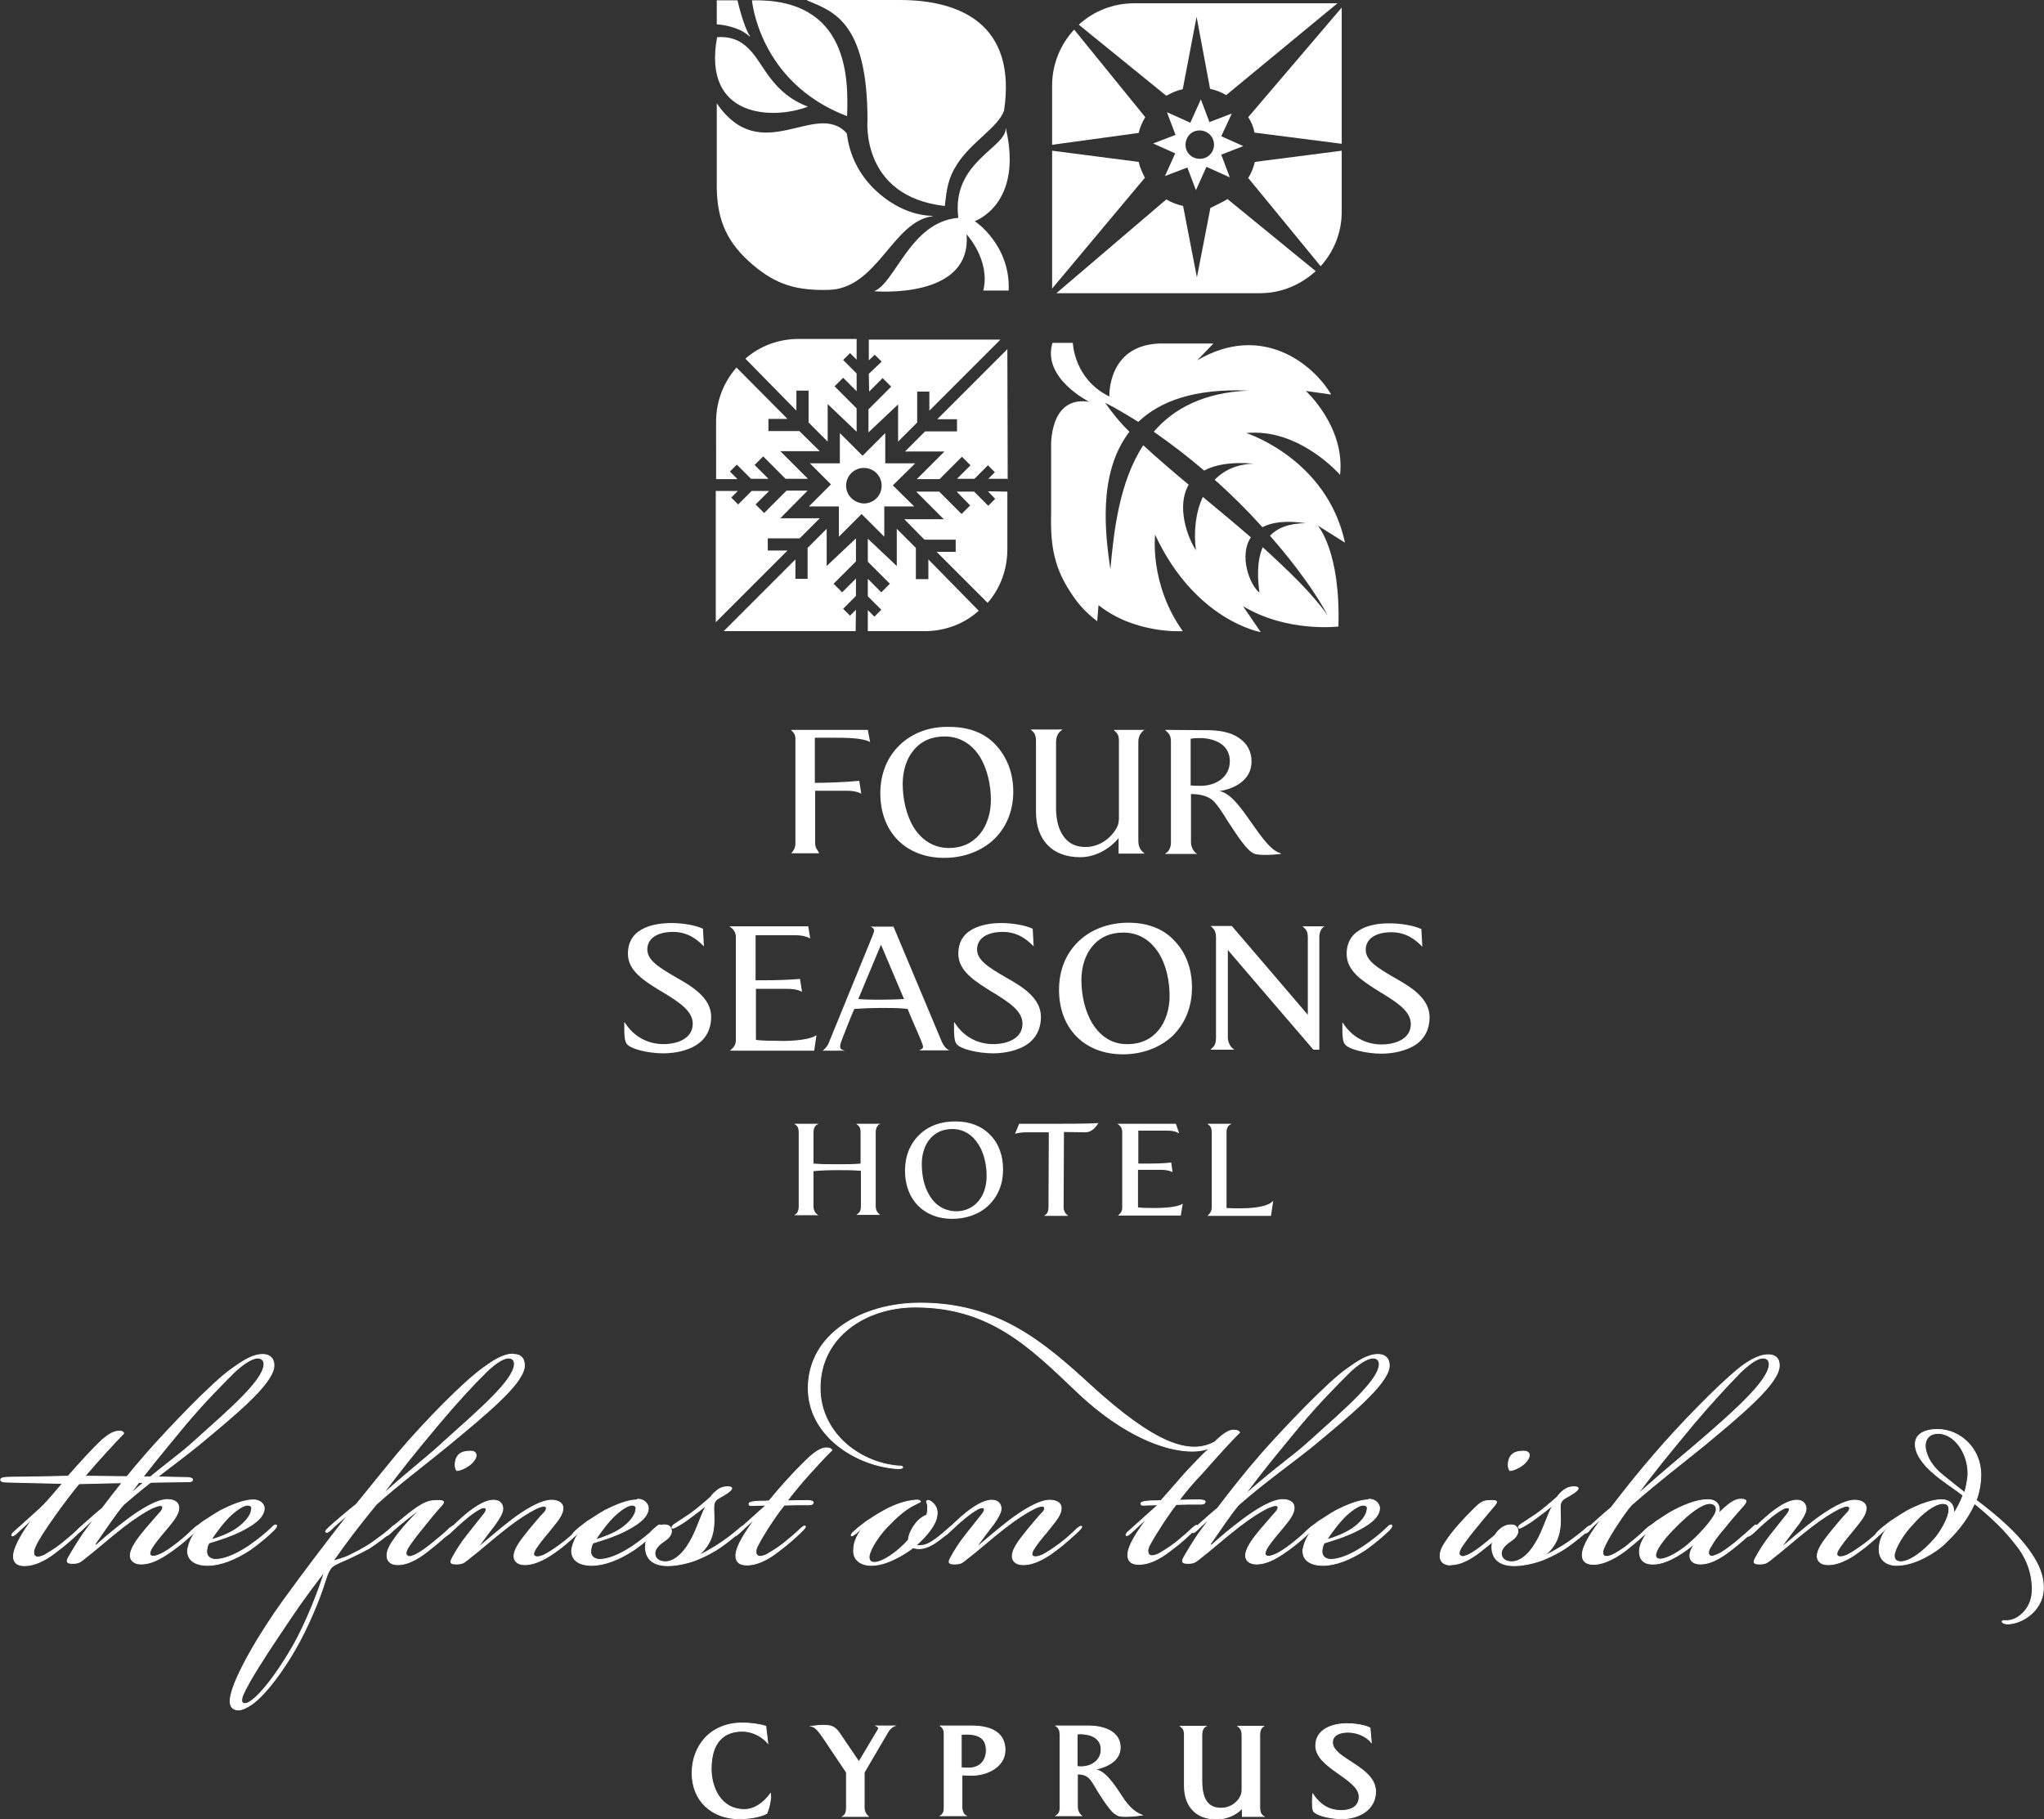<?xml version="1.0" encoding="utf-8"?>
<!-- Generator: Adobe Illustrator 19.0.0, SVG Export Plug-In . SVG Version: 6.00 Build 0)  -->
<svg version="1.1" id="Layer_1" xmlns="http://www.w3.org/2000/svg" xmlns:xlink="http://www.w3.org/1999/xlink" x="0px" y="0px"
	 viewBox="-448.5 694.4 621.1 552.9" style="enable-background:new -448.5 694.4 621.1 552.9;" xml:space="preserve">
<rect x="-448.5" y="694.4" width="621.1" height="552.9" fill="#333333" stroke="none"/>
<style type="text/css">
	.st0{fill:#FFFFFF;}
	.st1{fill:#FFFFFF;stroke:#FFFFFF;stroke-width:0.25;stroke-miterlimit:10;}
</style>
<g>
	<g>
		<path class="st0" d="M-365.4,1636c-0.2,0.2-0.6,0.6-0.8,0.7c-0.1,0.1-0.2,0.1-0.2,0.1s0-0.1,0.1-0.2c0.4-0.4,1.2-1.1,1.3-1.2
			c0.2-0.2,0.6-0.7,0.8-1c-0.8,0-2,0-2.5-0.1c-0.1,0-0.3,0-0.3-0.1s0.2-0.1,0.5-0.1c0.7,0,1.7,0,2.6,0c0.5-0.6,1.1-1.3,1.6-1.7
			c0.2-0.2,0.5-0.4,0.8-0.4c0.1,0,0.2,0,0.2,0.1c-0.4,0.4-1.3,1.4-1.8,1.9c1.4,0,3.5,0,4.6,0.1c0.1,0,0.3,0,0.2,0.1
			c0,0.1-0.2,0.1-0.3,0.1c-1.8,0-3.4,0-4.9,0.1c-0.5,0.7-1.8,2.3-2,2.8c-0.1,0.2-0.1,0.4,0,0.5s0.3,0,0.4-0.1
			c0.2-0.1,0.5-0.3,0.7-0.5c0.3-0.2,0.6-0.5,0.8-0.7c0.1-0.1,0.2-0.1,0.2-0.1l-0.1,0.2c-0.2,0.2-0.6,0.6-1,0.9
			c-0.3,0.2-0.9,0.7-1.5,0.7c-0.4,0-0.5-0.2-0.5-0.5C-366.2,1637.3-365.7,1636.5-365.4,1636L-365.4,1636z"/>
		<path class="st0" d="M-361,1635c0.9-1.2,1.3-1.7,2.5-3.2c0.9-1,1.7-1.8,2.2-2.4c0.3-0.3,0.8-0.7,1.1-0.7c0.2,0,0.3,0.1,0.3,0.3
			c-0.1,0.7-1.5,2-3.2,3.5C-358.8,1633.2-359.4,1633.6-361,1635L-361,1635L-361,1635z M-362.6,1637.3c0.4-0.6,1-1.5,1.3-1.8
			c1.2-1.1,2.4-1.9,3.4-2.7c1.7-1.4,3.3-2.7,3.4-3.5c0-0.3-0.1-0.6-0.5-0.6c-0.5,0-0.9,0.3-1.4,0.7c-0.9,0.6-2.9,2.7-3.9,3.9
			c-0.7,0.8-1.4,1.7-2,2.5c-0.4,0.3-0.7,0.6-1,0.9c-0.1,0.1-0.1,0.1-0.1,0.2c0,0,0.1,0,0.2,0c0.1-0.1,0.4-0.4,0.6-0.6l0,0
			c-0.2,0.2-0.4,0.5-0.5,0.7c-0.3,0.4-0.5,0.8-0.7,1.1c-0.1,0.2,0,0.3,0.2,0.3c0.2,0,0.3,0,0.4-0.1c0.7-0.6,1.1-0.9,1.9-1.5
			c0.5-0.4,1-0.7,1.3-0.8c0.1,0,0.3-0.1,0.4-0.1s0,0.1,0,0.2c-0.2,0.2-0.4,0.5-0.7,0.8c-0.3,0.3-0.7,0.8-0.7,1.2
			c0,0.2,0.2,0.4,0.5,0.4c0.6,0,1.1-0.4,1.5-0.7c0.4-0.3,0.8-0.7,1-0.9c0,0,0.2-0.2,0.1-0.2c0,0-0.1,0-0.2,0.1
			c-0.2,0.2-0.4,0.4-0.8,0.7c-0.3,0.2-0.6,0.4-0.8,0.5c-0.1,0.1-0.3,0.1-0.4,0c-0.1,0-0.1-0.2,0.1-0.4c0.1-0.2,0.3-0.4,0.5-0.7
			c0.3-0.3,0.6-0.7,0.7-1c0-0.3-0.2-0.4-0.5-0.4c-0.5,0-1.2,0.5-1.8,0.9C-361.7,1636.5-362.1,1636.9-362.6,1637.3L-362.6,1637.3z"/>
		<path class="st0" d="M-357.3,1637c0.2-0.3,0.6-0.9,0.9-1.1c0.3-0.3,0.6-0.4,0.7-0.4s0.2,0.1,0.2,0.2c0,0.2-0.3,0.6-0.7,0.9
			C-356.5,1636.7-356.9,1636.9-357.3,1637L-357.3,1637z M-355.4,1635.2c-0.4,0-1,0.2-1.5,0.5c-0.3,0.2-0.6,0.4-0.8,0.5
			s-0.4,0.3-0.5,0.4s-0.1,0.1-0.1,0.2c0,0,0.1,0,0.2-0.1l0.1-0.1l0,0c-0.2,0.3-0.4,0.6-0.4,0.9c0,0.4,0.3,0.7,0.9,0.7
			c0.6,0,1.2-0.2,1.9-0.7c0.4-0.3,0.8-0.6,1-0.9c0,0,0.2-0.2,0.1-0.2c0,0-0.1,0-0.2,0.1c-0.2,0.2-0.7,0.6-1.1,0.8
			c-0.7,0.4-1.1,0.6-1.5,0.6c-0.2,0-0.4-0.1-0.4-0.4c0-0.1,0-0.2,0.1-0.4c0.3-0.1,0.9-0.3,1.4-0.5s1-0.6,1.1-1
			C-354.8,1635.4-355,1635.2-355.4,1635.2L-355.4,1635.2z"/>
		<path class="st0" d="M-349.5,1635c0.9-1.2,1.3-1.7,2.5-3.2c0.9-1,1.6-1.8,2.2-2.4c0.3-0.3,0.8-0.7,1-0.7c0.2,0,0.3,0.1,0.3,0.3
			c-0.1,0.7-1.5,2-3.2,3.5C-347.4,1633.2-347.9,1633.6-349.5,1635L-349.5,1635L-349.5,1635z M-343.6,1628.6c-0.5,0-0.9,0.3-1.4,0.6
			c-0.8,0.6-2.6,2.3-3.9,3.9c-0.5,0.6-1.1,1.4-1.9,2.3c-0.4,0.4-0.9,0.8-1.3,1.1c-0.1,0.1-0.1,0.1-0.1,0.2c0,0,0.1,0,0.2,0
			c0.2-0.2,0.5-0.5,0.8-0.7l0,0c-1,1.2-2,2.6-2.9,3.8c-1.2,1.6-2.3,3.6-2.5,4.5c-0.1,0.4,0,0.6,0.3,0.6c0.2,0,0.5-0.1,0.7-0.3
			c0.7-0.5,1.4-1.5,1.9-2.5c0.6-1,1.1-2.3,1.4-3.2c0.1-0.3,0.1-0.4,0.2-0.5c0.1-0.1,0.2-0.2,0.4-0.3c0.3-0.1,0.9-0.4,1.3-0.6
			s0.9-0.6,1.1-0.8c0,0,0.2-0.2,0.1-0.2c0,0-0.1,0-0.2,0.1c-0.2,0.2-0.6,0.5-0.9,0.7c-0.3,0.2-0.8,0.5-1,0.6
			c-0.2,0.1-0.5,0.2-0.7,0.2c0.6-0.8,1.1-1.5,2-2.6c1-0.9,2.3-1.9,3.3-2.7c1.7-1.4,3.3-2.7,3.4-3.5
			C-343,1628.9-343.1,1628.6-343.6,1628.6L-343.6,1628.6L-343.6,1628.6z M-352.1,1638.5c-0.2,0.7-0.8,2.3-1.5,3.4
			c-0.7,1.2-1.4,2.1-1.8,2.4c-0.2,0.1-0.3,0.2-0.4,0.1c-0.1,0-0.1-0.2,0-0.4c0.3-0.6,1-1.8,1.6-2.6
			C-353.3,1640-353.2,1639.8-352.1,1638.5L-352.1,1638.5z"/>
		<path class="st0" d="M-345.4,1633c0.2,0,0.3,0.2,0.1,0.4c-0.2,0.3-0.6,0.4-0.8,0.4c-0.1-0.1-0.1-0.3,0-0.6
			C-346,1633.1-345.8,1633-345.4,1633L-345.4,1633L-345.4,1633z M-347.8,1635.6c-0.1,0.1-0.4,0.3-0.7,0.5c-0.2,0.2-0.4,0.4-0.7,0.6
			c-0.1,0-0.1,0.1-0.2,0.1c0,0,0-0.1,0.1-0.2c0.1-0.1,0.9-0.8,1.3-1c0.4-0.3,0.6-0.4,1-0.4c0.3,0,0.4,0,0.2,0.3
			c-0.3,0.3-0.5,0.7-0.9,1.1c-0.3,0.3-0.5,0.6-0.6,0.8c-0.1,0.2-0.1,0.3,0,0.4c0.1,0.1,0.2,0,0.4,0c0.2-0.1,0.5-0.3,0.7-0.5
			c0.3-0.3,0.6-0.5,0.8-0.7c0.1,0,0.2-0.1,0.2-0.1l-0.1,0.2c-0.2,0.2-0.7,0.6-1,0.9c-0.3,0.3-0.9,0.7-1.4,0.7
			c-0.3,0-0.5-0.2-0.5-0.4c0-0.2,0.1-0.4,0.2-0.6C-348.7,1636.6-348,1635.9-347.8,1635.6C-347.8,1635.7-347.8,1635.6-347.8,1635.6z"
			/>
		<path class="st0" d="M-343,1638.2c-0.3,0-0.5-0.2-0.5-0.4c0-0.4,0.4-0.8,0.7-1.2c0.2-0.3,0.5-0.6,0.7-0.8c0.1-0.1,0.1-0.2,0-0.2
			s-0.3,0-0.4,0.1c-0.3,0.1-0.8,0.4-1.3,0.8c-0.7,0.6-1.1,0.9-1.9,1.5c-0.1,0.1-0.2,0.1-0.4,0.1c-0.2,0-0.3,0-0.2-0.3
			c0.2-0.3,0.4-0.7,0.7-1.1c0.3-0.3,0.4-0.5,0.7-0.9c0.1-0.1,0.1-0.2,0.1-0.3c0-0.1-0.2,0-0.2,0c-0.2,0.1-0.4,0.3-0.6,0.4
			c-0.2,0.2-0.5,0.4-0.8,0.7c-0.1,0.1-0.2,0.1-0.2,0.1s0-0.1,0.1-0.2c0.2-0.2,0.6-0.6,0.9-0.9c0.4-0.3,0.8-0.6,1.2-0.6
			c0.3,0,0.4,0.2,0.4,0.4c0,0.2-0.2,0.5-0.3,0.7c-0.2,0.3-0.5,0.7-0.7,1l0,0c0.4-0.3,0.8-0.7,1.4-1.2c0.6-0.4,1.3-0.9,1.8-0.9
			c0.3,0,0.6,0.2,0.5,0.4c0,0.3-0.4,0.7-0.7,1c-0.3,0.3-0.4,0.5-0.5,0.7s-0.1,0.3-0.1,0.4c0.1,0.1,0.3,0,0.4,0
			c0.2-0.1,0.5-0.3,0.8-0.5c0.3-0.2,0.6-0.5,0.8-0.7c0.1-0.1,0.2-0.1,0.2-0.1l-0.1,0.2c-0.2,0.2-0.7,0.6-1,0.9
			C-341.9,1637.8-342.4,1638.2-343,1638.2L-343,1638.2L-343,1638.2z"/>
		<path class="st0" d="M-339.8,1637c0.2-0.3,0.6-0.9,0.9-1.1c0.3-0.3,0.6-0.4,0.7-0.4s0.2,0.1,0.2,0.2c0,0.2-0.3,0.6-0.7,0.9
			C-339,1636.7-339.5,1636.9-339.8,1637L-339.8,1637z M-337.9,1635.2c-0.4,0-1,0.2-1.5,0.5c-0.3,0.2-0.6,0.4-0.8,0.5
			c-0.2,0.1-0.4,0.3-0.5,0.4s-0.1,0.1-0.1,0.2c0,0,0.1,0,0.2-0.1l0.1-0.1l0,0c-0.2,0.3-0.4,0.6-0.4,0.9c0,0.4,0.3,0.7,0.9,0.7
			s1.2-0.2,1.9-0.7c0.4-0.3,0.8-0.6,1-0.9c0,0,0.2-0.2,0.1-0.2c0,0-0.1,0-0.2,0.1c-0.2,0.2-0.7,0.6-1.1,0.8
			c-0.7,0.4-1.1,0.6-1.5,0.6c-0.2,0-0.4-0.1-0.4-0.4c0-0.1,0-0.2,0.1-0.4c0.3-0.1,0.9-0.3,1.4-0.5s1-0.6,1.1-1
			C-337.4,1635.4-337.5,1635.2-337.9,1635.2L-337.9,1635.2z"/>
		<path class="st0" d="M-335.1,1637.7c0.2-0.1,0.5-0.2,0.7-0.4c0.5-0.3,0.9-0.6,1.1-0.8c0.1-0.1,0.2-0.1,0.2-0.1l-0.1,0.2
			c-0.2,0.1-0.5,0.5-0.9,0.7s-0.7,0.4-1,0.6c-0.3,0.1-0.9,0.3-1.4,0.3c-0.9,0-1.1-0.5-1-1s0.5-0.9,0.9-0.8c0.2,0,0.3,0.2,0.3,0.3
			c0,0.1-0.1,0.3-0.4,0.4c-0.1,0.1-0.4,0.3-0.4,0.5c0,0.3,0.2,0.4,0.5,0.4c0.3,0,0.7-0.3,1.1-0.9c0.3-0.5,0.6-1.5,0.8-1.7l0,0
			c-0.2,0.2-0.5,0.4-0.8,0.6c-0.2,0.2-0.5,0.3-0.6,0.4c-0.1,0-0.1,0.1-0.2,0c0,0,0-0.1,0.1-0.1c0.2-0.1,0.4-0.3,0.7-0.5
			c0.3-0.2,0.6-0.5,1-0.8c0-0.1,0.2-0.2,0.3-0.3c0.2-0.1,0.4-0.2,0.5-0.2c0.4,0,0.1,0.2-0.1,0.3c-0.1,0.1-0.3,0.2-0.4,0.2
			c-0.1,0.1-0.1,0.3-0.1,0.4c0,0.5,0,0.9-0.1,1.4C-334.6,1637.3-334.9,1637.6-335.1,1637.7L-335.1,1637.7z"/>
		<path class="st0" d="M-332.5,1636c-0.2,0.2-0.6,0.6-0.8,0.7c-0.1,0.1-0.2,0.1-0.2,0.1s0-0.1,0.1-0.2c0.4-0.4,1-0.9,1.3-1.2
			c-0.2,0-0.3,0-0.6,0c-0.1,0-0.2,0-0.2-0.1s0.2-0.1,0.4-0.1c0.2,0,0.3,0,0.5,0c0.5-0.6,1.2-1.4,1.6-1.7c0.3-0.3,0.7-0.7,1-0.7
			c0.2,0,0.2,0,0.2,0.1c-0.2,0.2-0.6,0.6-1,1.1c-0.4,0.4-0.7,0.8-1,1.2c0.4,0,0.7,0,0.9,0c0.1,0,0.3,0,0.2,0.1
			c0,0.1-0.2,0.1-0.3,0.1c-0.4,0-0.6,0-1,0c-0.3,0.4-0.9,1.2-1.2,1.8c-0.1,0.2-0.1,0.4,0,0.5s0.3,0,0.4-0.1c0.2-0.1,0.5-0.3,0.7-0.5
			c0.3-0.2,0.6-0.5,0.8-0.7c0.1-0.1,0.2-0.1,0.2-0.1l-0.1,0.2c-0.2,0.2-0.6,0.6-1,0.9c-0.3,0.2-0.9,0.7-1.5,0.7
			c-0.4,0-0.5-0.2-0.5-0.5C-333.4,1637.3-333,1636.7-332.5,1636L-332.5,1636z"/>
		<path class="st0" d="M-327.6,1636.4c-0.1,0.1-0.2,0.2-0.3,0.3c-0.1,0.1-0.2,0.1-0.2,0.1s0-0.1,0.1-0.2c0.2-0.2,0.4-0.3,0.5-0.4
			c0.2-0.1,0.5-0.3,0.8-0.5c0.5-0.3,1-0.4,1.4-0.5c0.1,0,0.2,0,0.2,0.1c0,0-0.1,0.1-0.2,0.1c-0.4,0.2-0.8,0.5-1.2,0.9
			c-0.5,0.4-0.9,1.1-1,1.5c0,0.2,0,0.3,0.2,0.3c0.4,0,1-0.4,1.5-1c0-0.2,0.1-0.4,0.3-0.7c0.2-0.2,0.4-0.4,0.5-0.4c0-0.1,0-0.3,0-0.4
			c0-0.2-0.1-0.2,0-0.2c0,0,0.2,0,0.2,0.1c0.1,0.1,0.2,0.3,0.2,0.6c0,0.4-0.4,0.9-0.9,1.3c0.1,0,0.2,0,0.3,0s0.3-0.1,0.6-0.3
			c0.2-0.1,0.4-0.3,0.6-0.5c0.1-0.1,0.2-0.1,0.2-0.1s0,0.1-0.1,0.2s-0.4,0.3-0.6,0.5c-0.3,0.2-0.5,0.3-0.6,0.3s-0.3,0-0.4,0
			c-0.4,0.3-1.2,0.8-1.9,0.8c-0.5,0-0.8-0.3-0.8-0.7C-328.1,1637.1-327.9,1636.7-327.6,1636.4L-327.6,1636.4z"/>
		<path class="st0" d="M-320.4,1638.2c-0.3,0-0.5-0.2-0.5-0.4c0-0.4,0.4-0.8,0.7-1.2c0.2-0.3,0.5-0.6,0.7-0.8c0.1-0.1,0.1-0.2,0-0.2
			s-0.3,0-0.4,0.1c-0.3,0.1-0.8,0.4-1.3,0.8c-0.7,0.6-1.1,0.9-1.9,1.5c-0.1,0.1-0.2,0.1-0.4,0.1c-0.2,0-0.3,0-0.2-0.3
			c0.2-0.3,0.4-0.7,0.7-1.1c0.3-0.3,0.4-0.5,0.7-0.9c0.1-0.1,0.1-0.2,0.1-0.3c0-0.1-0.2,0-0.2,0c-0.2,0.1-0.4,0.3-0.6,0.4
			c-0.2,0.2-0.5,0.4-0.8,0.7c-0.1,0.1-0.2,0.1-0.2,0.1s0-0.1,0.1-0.2c0.2-0.2,0.6-0.6,0.9-0.9c0.4-0.3,0.8-0.6,1.2-0.6
			c0.3,0,0.4,0.2,0.4,0.4c0,0.2-0.2,0.5-0.3,0.7c-0.2,0.3-0.5,0.7-0.7,1l0,0c0.4-0.3,0.8-0.7,1.4-1.2c0.6-0.4,1.3-0.9,1.8-0.9
			c0.3,0,0.6,0.2,0.5,0.4c0,0.3-0.4,0.7-0.7,1c-0.3,0.3-0.4,0.5-0.5,0.7s-0.1,0.3-0.1,0.4c0.1,0.1,0.3,0,0.4,0
			c0.2-0.1,0.5-0.3,0.8-0.5c0.3-0.2,0.6-0.5,0.8-0.7c0.1-0.1,0.2-0.1,0.2-0.1l-0.1,0.2c-0.2,0.2-0.7,0.6-1,0.9
			C-319.2,1637.8-319.8,1638.2-320.4,1638.2L-320.4,1638.2L-320.4,1638.2z"/>
		<path class="st0" d="M-311.8,1632.8c-0.8,0.5-3.3,0.2-6.1-2.5c-2.1-2-3.9-3.9-7.3-3.9c-2.3,0-4.3,1.4-4.3,3.7c0,2,1.7,3.4,3.6,3.6
			c0.1,0,0.2,0,0.2,0.1s-0.1,0.1-0.2,0.1c-1.9-0.1-4-1.5-4-3.7c0-2.5,2.5-3.9,5.1-3.9c3.6,0,5.6,1.8,7.7,3.7
			c2.9,2.7,4.5,3.2,5.7,2.6c0.2-0.2,0.5-0.5,0.8-0.5c0.2,0,0.2,0,0.3,0.1c-0.4,0.3-1,1.1-1.7,1.9c-0.4,0.4-0.7,0.8-1,1.2
			c0.4,0,0.7,0,0.9,0c0.1,0,0.3,0,0.2,0.1c0,0.1-0.2,0.1-0.3,0.1c-0.4,0-0.6,0-1,0c-0.3,0.4-0.9,1.3-1.2,1.8c-0.1,0.2-0.1,0.4,0,0.5
			s0.3,0,0.4-0.1c0.2-0.1,0.5-0.3,0.7-0.5c0.3-0.2,0.6-0.5,0.8-0.7c0.1-0.1,0.2-0.1,0.2-0.1l-0.1,0.2c-0.2,0.2-0.6,0.6-1,0.9
			c-0.3,0.2-0.9,0.7-1.5,0.7c-0.4,0-0.5-0.2-0.5-0.5c0-0.4,0.4-1,0.9-1.6l0,0c-0.2,0.2-0.6,0.6-0.8,0.7c-0.1,0.1-0.2,0.1-0.2,0.1
			s0-0.1,0.1-0.2c0.4-0.4,1-0.9,1.3-1.2c-0.2,0-0.3,0-0.6,0c-0.1,0-0.2,0-0.2-0.1s0.2-0.1,0.4-0.1c0.2,0,0.3,0,0.5,0
			c0.3-0.3,0.7-0.8,1.1-1.2C-312.6,1633.6-312.2,1633.2-311.8,1632.8L-311.8,1632.8z"/>
		<path class="st0" d="M-310.3,1635c0.9-1.2,1.3-1.7,2.5-3.2c0.9-1,1.7-1.8,2.2-2.4c0.3-0.3,0.8-0.7,1.1-0.7c0.2,0,0.3,0.1,0.3,0.3
			c-0.1,0.7-1.5,2-3.2,3.5C-308.1,1633.2-308.7,1633.6-310.3,1635L-310.3,1635L-310.3,1635z M-311.9,1637.3c0.4-0.6,1-1.5,1.3-1.8
			c1.2-1.1,2.4-1.9,3.4-2.7c1.7-1.4,3.3-2.7,3.4-3.5c0-0.3-0.1-0.6-0.5-0.6c-0.5,0-0.9,0.3-1.4,0.7c-0.9,0.6-2.9,2.7-3.9,3.9
			c-0.7,0.8-1.4,1.7-2,2.5c-0.4,0.3-0.7,0.6-1,0.9c-0.1,0.1-0.1,0.1-0.1,0.2c0,0,0.1,0,0.2,0c0.1-0.1,0.4-0.4,0.6-0.6l0,0
			c-0.2,0.2-0.4,0.5-0.5,0.7c-0.3,0.4-0.5,0.8-0.7,1.1c-0.1,0.2,0,0.3,0.2,0.3c0.2,0,0.3,0,0.4-0.1c0.7-0.6,1.1-0.9,1.9-1.5
			c0.5-0.4,1-0.7,1.3-0.8c0.1,0,0.3-0.1,0.4-0.1c0.1,0,0,0.1,0,0.2c-0.2,0.2-0.4,0.5-0.7,0.8c-0.3,0.3-0.7,0.8-0.7,1.2
			c0,0.2,0.2,0.4,0.5,0.4c0.6,0,1.1-0.4,1.5-0.7c0.4-0.3,0.8-0.7,1-0.9c0,0,0.2-0.2,0.1-0.2c0,0-0.1,0-0.2,0.1
			c-0.2,0.2-0.4,0.4-0.8,0.7c-0.3,0.2-0.6,0.4-0.8,0.5c-0.1,0.1-0.3,0.1-0.4,0c-0.1,0-0.1-0.2,0.1-0.4c0.1-0.2,0.3-0.4,0.5-0.7
			c0.3-0.3,0.6-0.7,0.7-1c0-0.3-0.2-0.4-0.5-0.4c-0.5,0-1.2,0.5-1.8,0.9C-310.9,1636.5-311.4,1636.9-311.9,1637.3L-311.9,1637.3z"/>
		<path class="st0" d="M-306.5,1637c0.2-0.3,0.6-0.9,0.9-1.1c0.3-0.3,0.6-0.4,0.7-0.4c0.1,0,0.2,0.1,0.2,0.2c0,0.2-0.3,0.6-0.7,0.9
			C-305.8,1636.7-306.2,1636.9-306.5,1637L-306.5,1637z M-304.6,1635.2c-0.4,0-1,0.2-1.5,0.5c-0.3,0.2-0.6,0.4-0.8,0.5
			c-0.2,0.1-0.4,0.3-0.5,0.4s-0.1,0.1-0.1,0.2c0,0,0.1,0,0.2-0.1l0.1-0.1l0,0c-0.2,0.3-0.4,0.6-0.4,0.9c0,0.4,0.3,0.7,0.9,0.7
			s1.2-0.2,1.9-0.7c0.4-0.3,0.8-0.6,1-0.9c0,0,0.2-0.2,0.1-0.2c0,0-0.1,0-0.2,0.1c-0.2,0.2-0.7,0.6-1.1,0.8
			c-0.7,0.4-1.1,0.6-1.5,0.6c-0.2,0-0.4-0.1-0.4-0.4c0-0.1,0-0.2,0.1-0.4c0.3-0.1,0.9-0.3,1.4-0.5s1-0.6,1.1-1
			C-304.1,1635.4-304.3,1635.2-304.6,1635.2L-304.6,1635.2z"/>
		<path class="st0" d="M-297.6,1633c0.2,0,0.3,0.2,0.1,0.4c-0.2,0.3-0.6,0.4-0.8,0.4c-0.1-0.1-0.1-0.3,0-0.6
			C-298.1,1633.1-297.9,1633-297.6,1633L-297.6,1633L-297.6,1633z M-300.9,1638.2c-0.3,0-0.5-0.2-0.5-0.4c0-0.2,0.1-0.4,0.2-0.6
			c0.3-0.5,0.8-1,1.2-1.4c0.3-0.3,0.4-0.4,0.8-0.4c0.3,0,0.4,0,0.2,0.3c-0.3,0.3-0.5,0.7-0.9,1.1c-0.3,0.3-0.5,0.6-0.6,0.8
			c-0.1,0.2-0.1,0.3,0,0.4s0.2,0,0.4,0c0.2-0.1,0.5-0.3,0.7-0.5c0.3-0.3,0.6-0.5,0.8-0.7c0.1,0,0.2-0.1,0.2-0.1l-0.1,0.2
			c-0.2,0.2-0.7,0.6-1,0.9C-299.8,1637.8-300.4,1638.2-300.9,1638.2L-300.9,1638.2L-300.9,1638.2z"/>
		<path class="st0" d="M-296.6,1637.7c0.2-0.1,0.5-0.2,0.7-0.4c0.5-0.3,0.9-0.6,1.1-0.8c0.1-0.1,0.2-0.1,0.2-0.1l-0.1,0.2
			c-0.2,0.1-0.5,0.5-0.9,0.7s-0.7,0.4-1,0.6c-0.3,0.1-0.9,0.3-1.4,0.3c-0.9,0-1.1-0.5-1-1s0.5-0.9,0.9-0.8c0.2,0,0.3,0.2,0.3,0.3
			s-0.1,0.3-0.4,0.4c-0.1,0.1-0.4,0.3-0.4,0.5c0,0.3,0.2,0.4,0.5,0.4c0.3,0,0.7-0.3,1.1-0.9c0.3-0.5,0.6-1.5,0.8-1.7l0,0
			c-0.2,0.2-0.5,0.4-0.8,0.6c-0.2,0.2-0.5,0.3-0.6,0.4c-0.1,0-0.1,0.1-0.2,0c0,0,0-0.1,0.1-0.1c0.2-0.1,0.4-0.3,0.7-0.5
			c0.3-0.2,0.6-0.5,1-0.8c0-0.1,0.2-0.2,0.3-0.3c0.2-0.1,0.4-0.2,0.5-0.2c0.4,0,0.1,0.2-0.1,0.3c-0.1,0.1-0.3,0.2-0.4,0.2
			c-0.1,0.1-0.1,0.3-0.1,0.4c0,0.5,0,0.9-0.1,1.4C-296.2,1637.3-296.4,1637.6-296.6,1637.7L-296.6,1637.7L-296.6,1637.7z"/>
		<path class="st0" d="M-292.5,1635c0.9-1.2,1.3-1.7,2.5-3.2c0.9-1,1.6-1.8,2.2-2.4c0.3-0.3,0.7-0.7,1-0.7c0.2,0,0.3,0.1,0.3,0.3
			c-0.1,0.7-1.5,2-3.2,3.5C-290.4,1633.2-290.9,1633.6-292.5,1635L-292.5,1635L-292.5,1635z M-294,1636c-0.5,0.6-0.9,1.3-0.9,1.7
			c0,0.3,0.2,0.4,0.5,0.4c0.5,0,1.2-0.4,1.5-0.7c0.4-0.3,0.8-0.7,1-0.9c0,0,0.2-0.2,0.1-0.2c0,0-0.1,0-0.2,0.1
			c-0.2,0.2-0.5,0.5-0.8,0.7c-0.2,0.2-0.5,0.4-0.6,0.4c-0.1,0.1-0.4,0.2-0.5,0.1s0-0.4,0-0.5c0.2-0.4,0.9-1.5,1.2-1.8
			c1.2-1.1,2.3-1.9,3.3-2.7c1.7-1.4,3.3-2.7,3.4-3.5c0-0.3-0.1-0.6-0.5-0.6c-0.5,0-1,0.4-1.4,0.7c-1,0.8-2.6,2.4-3.8,3.9
			c-0.7,0.8-1.5,1.8-2,2.4c-0.4,0.3-0.8,0.7-1.1,1c-0.1,0.1-0.1,0.1-0.1,0.2c0,0,0.1,0,0.2,0C-294.5,1636.5-294.3,1636.2-294,1636
			L-294,1636z"/>
		<path class="st0" d="M-289.1,1635.4c0.2,0,0.3,0.1,0.3,0.3c0,0.3-0.6,1-1.1,1.4c-0.4,0.4-1.1,0.8-1.4,0.8c-0.1,0-0.2,0-0.2-0.2
			s0.3-0.7,0.9-1.3C-290.1,1635.8-289.5,1635.4-289.1,1635.4L-289.1,1635.4z M-288.7,1635.8c0.1-0.3,0-0.6-0.3-0.6
			c-0.4-0.1-1.1,0.1-1.7,0.5c-0.3,0.2-0.6,0.4-0.8,0.5c-0.2,0.1-0.4,0.3-0.5,0.4s-0.1,0.1-0.1,0.2c0,0,0.1,0,0.2-0.1l0.1-0.1l0,0
			c-0.3,0.3-0.4,0.7-0.5,0.9c0,0.5,0.3,0.7,0.7,0.7c0.6,0,1.4-0.6,1.8-0.9l0,0c-0.1,0.2-0.2,0.4-0.2,0.6s0.2,0.3,0.5,0.3
			c0.5,0,1.1-0.4,1.4-0.7c0.3-0.2,0.8-0.7,1-0.9c0,0,0.2-0.2,0.1-0.2c0,0-0.1,0-0.2,0.1c-0.2,0.2-0.4,0.4-0.8,0.7
			c-0.3,0.2-0.6,0.4-0.7,0.5s-0.3,0.1-0.4,0.1s-0.1-0.2,0-0.4c0.1-0.3,0.3-0.5,0.6-0.8c0.3-0.4,0.7-0.8,0.9-1.1
			c0.2-0.2,0.1-0.3-0.2-0.3C-288.1,1635.2-288.3,1635.4-288.7,1635.8L-288.7,1635.8z"/>
		<path class="st0" d="M-283.8,1638.2c-0.3,0-0.5-0.2-0.5-0.4c0-0.4,0.4-0.8,0.7-1.2c0.2-0.3,0.5-0.6,0.7-0.8c0.1-0.1,0.1-0.2,0-0.2
			s-0.3,0-0.4,0.1c-0.3,0.1-0.8,0.4-1.3,0.8c-0.7,0.6-1.1,0.9-1.9,1.5c-0.1,0.1-0.2,0.1-0.4,0.1c-0.2,0-0.3,0-0.2-0.3
			c0.2-0.3,0.4-0.7,0.7-1.1c0.3-0.3,0.4-0.5,0.7-0.9c0.1-0.1,0.1-0.2,0.1-0.3c0-0.1-0.2,0-0.2,0c-0.2,0.1-0.4,0.3-0.6,0.4
			c-0.2,0.2-0.5,0.4-0.8,0.7c-0.1,0.1-0.2,0.1-0.2,0.1s0-0.1,0.1-0.2c0.2-0.2,0.6-0.6,0.9-0.9c0.4-0.3,0.8-0.6,1.2-0.6
			c0.3,0,0.4,0.2,0.4,0.4c0,0.2-0.2,0.5-0.3,0.7c-0.2,0.3-0.5,0.7-0.7,1l0,0c0.4-0.3,0.8-0.7,1.4-1.2c0.6-0.4,1.3-0.9,1.8-0.9
			c0.3,0,0.6,0.2,0.5,0.4c0,0.3-0.4,0.7-0.7,1c-0.3,0.3-0.4,0.5-0.5,0.7s-0.1,0.3-0.1,0.4c0.1,0.1,0.3,0,0.4,0
			c0.2-0.1,0.5-0.3,0.8-0.5c0.3-0.2,0.6-0.5,0.8-0.7c0.1-0.1,0.2-0.1,0.2-0.1l-0.1,0.2c-0.2,0.2-0.7,0.6-1,0.9
			C-282.6,1637.8-283.2,1638.2-283.8,1638.2L-283.8,1638.2L-283.8,1638.2z"/>
		<path class="st0" d="M-278.8,1632.2c0.7,0,1.4,0.9,1.4,1.8c0,0.3-0.1,0.7-0.1,0.9c-0.4-0.3-0.9-0.7-1.2-0.9
			c-0.4-0.4-0.6-0.9-0.6-1.2C-279.3,1632.4-279.1,1632.2-278.8,1632.2L-278.8,1632.2z M-278.1,1635.8c0-0.3-0.1-0.6-0.4-0.6
			c-0.4,0-0.9,0.1-1.4,0.3c-0.4,0.2-0.8,0.5-1.1,0.6c-0.2,0.1-0.4,0.3-0.5,0.4s-0.1,0.1-0.1,0.2c0,0,0.1,0,0.2-0.1
			c0.1-0.1,0.2-0.2,0.4-0.3l0,0c-0.2,0.3-0.4,0.6-0.4,1.1s0.3,0.7,0.8,0.7c0.9,0,1.8-0.6,2.1-0.9c0.6-0.5,1.1-1.1,1.4-1.9
			c0.9,0.8,1.4,1.2,1.9,1.9c0.6,0.7,0.8,1.5,0.7,2.2c0,0.8-0.6,1.3-1.1,1.3c-0.2,0-0.2,0-0.2,0s0.1,0.1,0.2,0.1
			c0.6,0,1.6-0.6,1.6-1.5c0-0.7-0.2-1.3-1.1-2.3c-0.4-0.4-1-1-2-1.8c0.1-0.4,0.2-0.8,0.2-1.2c0-1.2-0.9-2-2-2c-0.7,0-1,0.3-1,0.7
			c0,0.4,0.3,0.9,0.9,1.4c0.3,0.2,0.8,0.6,1.3,0.9C-277.7,1635.3-277.9,1635.7-278.1,1635.8L-278.1,1635.8L-278.1,1635.8z
			 M-278.5,1635.4c0.2,0,0.3,0.1,0.3,0.3c0,0.4-0.4,1.1-0.7,1.3c-0.4,0.5-1.1,1-1.5,1c-0.1,0-0.3-0.1-0.3-0.3c0-0.3,0.4-1,0.9-1.4
			C-279.5,1635.9-278.9,1635.4-278.5,1635.4L-278.5,1635.4z"/>
		<path class="st0" d="M-332,1649.5c-0.3,0.2-0.9,0.2-1.3,0.2c-1.2,0-2.1-0.8-2.1-2.1c0-1.2,0.8-2.3,2.3-2.3c0.4,0,0.8,0.1,1.1,0.1
			l0.1,0.8c-0.2-0.3-0.7-0.5-1.1-0.5c-0.8,0-1.4,0.4-1.4,1.7c0,0.8,0.4,1.8,1.5,1.8c0.5,0,0.9-0.3,1.2-0.7c0,0,0,0.1,0,0.2
			C-331.9,1649-331.9,1649.2-332,1649.5z"/>
		<path class="st0" d="M-326.6,1646l-1,1.6v1.6c0,0.2,0.1,0.3,0.2,0.4h-1.1c0.1-0.1,0.2-0.2,0.2-0.4v-1.6l-0.8-1.2
			c-0.4-0.5-0.5-0.8-0.8-0.9c0.2,0,0.4,0,0.6,0c0.5,0,0.6,0.1,0.8,0.5l0.8,1.1l0.8-1.3c0.1-0.2,0.1-0.2,0-0.3h0.8
			C-326.4,1645.6-326.5,1645.7-326.6,1646z"/>
		<path class="st0" d="M-322,1646.6c0,0.4-0.2,0.8-0.8,0.8c-0.1,0-0.2,0-0.3,0v-1.5c0.1,0,0.2,0,0.2,0
			C-322.2,1645.9-322,1646.2-322,1646.6z M-321.2,1646.6c0-0.7-0.5-1.1-1.5-1.1c0,0-0.9,0-1.4,0c0.2,0.1,0.2,0.2,0.2,0.4v3.3
			c0,0.2,0,0.3-0.2,0.4h1.1c-0.1-0.1-0.2-0.2-0.2-0.4v-1.5c0.1,0,0.3,0,0.4,0C-322,1647.7-321.2,1647.3-321.2,1646.6z"/>
		<path class="st0" d="M-316.8,1646.6c0,0.5-0.4,0.8-0.9,0.8c-0.1,0-0.1,0-0.2,0v-1.5c0.1,0,0.1,0,0.2,0
			C-317.3,1645.9-316.8,1646-316.8,1646.6z M-315,1649.5c-0.3-0.1-0.6-0.3-0.9-0.9c-0.4-0.6-0.8-1.2-1.3-1.2c0.5-0.1,1.2-0.4,1.2-1
			c0-0.7-0.6-1-1.4-1h-1.5c0.1,0.1,0.2,0.2,0.2,0.4v3.4c0,0.1-0.1,0.2-0.2,0.3h1.1c-0.1-0.1-0.2-0.2-0.2-0.4v-1.5
			c0.4,0,0.5,0.1,0.7,0.4c0.5,0.9,0.8,1.3,1,1.3c0.2,0.1,0.2,0.1,0.5,0.1C-315.4,1649.6-315.3,1649.6-315,1649.5z"/>
		<path class="st0" d="M-310.4,1649.6v-0.4c-0.3,0.3-0.7,0.5-1.2,0.5c-0.9,0-1.5-0.6-1.5-1.5v-2.3c0-0.2-0.1-0.3-0.2-0.4h1.1
			c-0.1,0.1-0.2,0.2-0.2,0.4v2.1c0,0.6,0.1,1.2,0.9,1.2c0.6,0,1-0.4,1-0.8v-2.5c0-0.1,0-0.3-0.2-0.4h1.1c-0.1,0.1-0.2,0.3-0.2,0.4
			v3.3c0,0.2,0,0.3,0.2,0.4L-310.4,1649.6L-310.4,1649.6z"/>
		<path class="st0" d="M-305.9,1649.7c-0.3,0-1-0.1-1.3-0.3c-0.1-0.1-0.1-0.6,0-0.8c0.3,0.5,0.7,0.7,1.3,0.7c0.4,0,0.8-0.2,0.8-0.6
			c0-0.8-2-1.3-2-2.3c0-0.8,0.8-1,1.4-1c0.3,0,0.8,0.1,1,0.2l0.1,0.7c-0.2-0.2-0.6-0.5-1.1-0.5c-0.3,0-0.7,0.1-0.7,0.5
			c0,0.8,2,1.1,2,2.2C-304.3,1649.3-305.1,1649.7-305.9,1649.7z"/>
	</g>
	<g>
		<path class="st0" d="M-327.4,1600.2h-3.5l0.1,0.1c0.1,0.1,0.1,0.1,0.1,0.4v4.7c0,0.2-0.1,0.3-0.1,0.4l0,0l0,0h1.2v-0.1
			c-0.1-0.1-0.1-0.2-0.1-0.4c0,0,0-2.3,0-2.4h1.4c0.3,0,0.5,0,0.7,0.1l0,0l-0.1-0.6l0,0c-0.7,0.1-1.4,0.1-2,0.1v-2h0.9
			c0.4,0,1.2,0,1.5,0.2l0,0L-327.4,1600.2L-327.4,1600.2z"/>
		<path class="st0" d="M-325.3,1604.6c-0.3-0.5-0.5-1.2-0.5-1.9c0-0.6,0.2-1.1,0.5-1.5c0.3-0.4,0.8-0.6,1.4-0.6c0.7,0,1.2,0.3,1.6,1
			c0.3,0.5,0.5,1.2,0.5,1.9c0,0.6-0.2,1.1-0.5,1.5c-0.3,0.4-0.8,0.6-1.4,0.6C-324.4,1605.6-325,1605.2-325.3,1604.6z M-325.9,1600.9
			c-0.6,0.5-0.9,1.3-0.9,2.2c0,1.8,1.2,2.9,2.9,2.9c0.9,0,1.7-0.3,2.2-0.8c0.6-0.5,0.9-1.3,0.9-2.2c0-0.8-0.3-1.6-0.8-2.1
			s-1.2-0.8-2.1-0.8C-324.6,1600-325.4,1600.3-325.9,1600.9z"/>
		<path class="st0" d="M-314.9,1600.2h-1.4l0,0c0.1,0.1,0.2,0.2,0.2,0.5v3.5c0,0.2,0,0.3-0.1,0.4c-0.3,0.5-0.8,0.9-1.4,0.9
			c-0.5,0-0.8-0.2-1.1-0.6c-0.2-0.4-0.3-0.9-0.3-1.2v-3c0-0.3,0.2-0.5,0.2-0.5l0,0h-1.2l0,0c0.1,0.1,0.2,0.2,0.2,0.5v3.2
			c0,1.3,0.7,2,2,2c0.8,0,1.4-0.4,1.7-0.9c0,0.1,0,0.7,0,0.7h1.2l0,0c-0.2-0.1-0.2-0.3-0.2-0.6v-4.5
			C-315.1,1600.5-315,1600.3-314.9,1600.2L-314.9,1600.2L-314.9,1600.2L-314.9,1600.2z"/>
		<path class="st0" d="M-312.3,1600.6c0.4,0,0.7,0.1,0.9,0.3c0.2,0.2,0.4,0.4,0.4,0.8c0,0.7-0.7,1.1-1.3,1.1c-0.1,0-0.3,0-0.5,0
			v-2.1C-312.6,1600.6-312.4,1600.6-312.3,1600.6z M-313.9,1600.2L-313.9,1600.2L-313.9,1600.2c0.1,0.1,0.2,0.2,0.2,0.5v4.6
			c0,0.3-0.1,0.4-0.2,0.5l0,0h1.5l0,0c-0.1,0-0.2-0.3-0.2-0.5v-2.2c0.3,0,0.8,0,1.1,0.4c0.2,0.2,0.4,0.5,0.6,0.9
			c0.4,0.6,0.9,1.4,1.2,1.5c0.1,0,0.2,0,0.5,0c0.3,0,0.5,0,0.7,0l0,0c-0.4-0.1-0.9-0.7-1.3-1.4c-0.5-0.7-0.9-1.4-1.5-1.5
			c0.2,0,0.6-0.1,0.9-0.3c0.4-0.2,0.6-0.6,0.6-1s-0.2-0.8-0.6-1.1c-0.3-0.2-0.8-0.3-1.4-0.3L-313.9,1600.2L-313.9,1600.2z"/>
		<path class="st0" d="M-337.7,1609.3c-0.4,0.2-0.6,0.6-0.6,1.1c0,0.8,0.7,1.2,1.6,1.8l0.1,0.1c0.6,0.4,1.2,0.8,1.2,1.4
			c0,0.7-0.7,0.9-1.3,0.9c-0.7,0-1.4-0.4-1.7-1l0,0l0,0c0,0.1,0,0.2,0,0.2c0,0.2,0,0.5,0.1,0.7c0.1,0.3,1,0.5,1.7,0.5
			c0.6,0,1.1-0.1,1.5-0.4c0.5-0.3,0.7-0.7,0.7-1.3c0-0.9-0.9-1.4-1.6-1.8c-0.8-0.5-1.3-0.8-1.3-1.3s0.4-0.8,1.2-0.8
			c0.7,0,1.1,0.4,1.4,0.6l0,0v-0.8l0,0c-0.3-0.2-1-0.2-1.4-0.2C-336.9,1609-337.4,1609.1-337.7,1609.3z"/>
		<path class="st0" d="M-330.1,1609.1h-3.6l0,0c0.1,0,0.2,0.2,0.2,0.4v4.7c0,0.2-0.1,0.4-0.2,0.5l0,0h3.8l0.1-0.7l0,0
			c-0.4,0.2-1.5,0.2-1.7,0.2l0,0l0,0l0,0l0,0c-0.2,0-0.8,0-1,0v-2.3h1.4c0.2,0,0.4,0,0.7,0.1l0,0l-0.1-0.6l0,0
			c-0.5,0-1.1,0.1-1.7,0.1h-0.3v-2h1.8c0.3,0,0.5,0,0.7,0.1l0,0L-330.1,1609.1L-330.1,1609.1z"/>
		<path class="st0" d="M-326.8,1610c0,0.1,1,2.4,1,2.5c-0.3,0-0.6,0-1.1,0c-0.3,0-0.7,0-1,0C-327.8,1612.4-326.8,1610-326.8,1610z
			 M-323.7,1614.7c-0.1-0.1-0.3-0.2-0.4-0.5l-2.2-5.1l0,0h-1c0,0,0.2,0.1,0.2,0.2c0,0.1,0,0.1,0,0.2l0,0l-2,4.9
			c-0.1,0.1-0.2,0.3-0.2,0.3l0,0h1c0,0,0,0-0.1,0s-0.1-0.1-0.1-0.1l0,0l0,0c0,0,0-0.1,0.1-0.3c0,0,0.5-1.2,0.6-1.4
			c0.4,0,0.9,0,1.2,0c0.4,0,0.8,0,1.2,0c0.1,0.2,0.6,1.4,0.6,1.4c0.1,0.2,0.1,0.3,0.1,0.3s0,0.1-0.1,0.1h-0.1L-323.7,1614.7
			C-323.7,1614.8-323.7,1614.8-323.7,1614.7z"/>
		<path class="st0" d="M-322.7,1609.3c-0.4,0.2-0.6,0.6-0.6,1.1c0,0.8,0.7,1.2,1.6,1.8l0.1,0.1c0.6,0.4,1.2,0.8,1.2,1.4
			c0,0.7-0.7,0.9-1.3,0.9c-0.7,0-1.4-0.4-1.7-1l0,0l0,0c0,0.1,0,0.2,0,0.2c0,0.2,0,0.5,0.1,0.7c0.1,0.3,1,0.5,1.7,0.5
			c0.6,0,1.1-0.1,1.5-0.4c0.5-0.3,0.7-0.7,0.7-1.3c0-0.9-0.9-1.4-1.6-1.8c-0.8-0.5-1.3-0.8-1.3-1.3s0.4-0.8,1.2-0.8
			c0.7,0,1.1,0.4,1.4,0.6l0,0v-0.8l0,0c-0.3-0.2-1-0.2-1.4-0.2C-321.9,1609-322.3,1609.1-322.7,1609.3z"/>
		<path class="st0" d="M-317.2,1613.5c-0.3-0.5-0.5-1.2-0.5-1.9c0-0.6,0.2-1.1,0.5-1.5c0.3-0.4,0.8-0.6,1.4-0.6c0.7,0,1.2,0.3,1.6,1
			c0.3,0.5,0.5,1.2,0.5,1.9c0,0.6-0.2,1.1-0.5,1.5c-0.3,0.4-0.8,0.6-1.4,0.6C-316.3,1614.5-316.8,1614.1-317.2,1613.5z
			 M-317.8,1609.8c-0.6,0.5-0.9,1.3-0.9,2.2c0,1.8,1.2,2.9,2.9,2.9c0.9,0,1.7-0.3,2.2-0.8c0.6-0.6,0.9-1.3,0.9-2.2
			c0-0.8-0.3-1.6-0.8-2.1s-1.2-0.8-2.1-0.8C-316.5,1609-317.3,1609.3-317.8,1609.8z"/>
		<path class="st0" d="M-306.6,1609.1h-1l0,0c0.1,0.1,0.2,0.2,0.2,0.5c0,0,0,3.4,0,3.5c0-0.1-3.5-4-3.5-4h-1h0.1
			c0.1,0.1,0.2,0.2,0.2,0.5v4.5c0,0.3-0.1,0.4-0.2,0.5l-0.1,0.1l0,0h1.1l0,0c-0.1-0.1-0.2-0.3-0.2-0.5c0,0,0-3.9,0-4
			c0,0.1,3.9,4.5,3.9,4.5h0.3v-5.1C-306.9,1609.3-306.7,1609.2-306.6,1609.1L-306.6,1609.1L-306.6,1609.1z"/>
		<path class="st0" d="M-305.7,1610.4c0,0.8,0.7,1.2,1.6,1.8l0.1,0.1c0.6,0.4,1.2,0.8,1.2,1.4c0,0.7-0.7,0.9-1.3,0.9
			c-0.7,0-1.4-0.4-1.7-1l0,0l0,0c0,0.1,0,0.2,0,0.2c0,0.2,0,0.5,0.1,0.7c0.1,0.3,1,0.5,1.7,0.5c0.6,0,1.1-0.1,1.5-0.4
			c0.5-0.3,0.7-0.7,0.7-1.3c0-0.9-0.9-1.4-1.6-1.8c-0.8-0.5-1.3-0.8-1.3-1.3s0.4-0.8,1.2-0.8c0.7,0,1.1,0.4,1.4,0.6l0,0v-0.8l0,0
			c-0.3-0.2-1-0.2-1.4-0.2C-304.4,1609-305.7,1609.2-305.7,1610.4z"/>
		<path class="st0" d="M-326.8,1618.1h-1.1l0,0l0,0c0.1,0.1,0.2,0.2,0.2,0.4v1.4c-0.3,0-0.6,0-0.9,0h-0.2c-0.3,0-0.7,0-1,0v-1.4
			c0-0.2,0.1-0.3,0.2-0.4l0,0h-1.1l0,0c0.1,0.1,0.2,0.1,0.2,0.4v3.4c0,0.2-0.1,0.3-0.2,0.4l0,0h1.1l0,0c-0.1,0-0.2-0.2-0.2-0.4v-1.6
			c0.3,0,0.7,0,1.1,0s0.7,0,1.1,0v1.6c0,0.2-0.1,0.3-0.1,0.3h-0.1l0,0h1l0,0c0,0-0.2-0.1-0.2-0.4v-3.4
			C-327.1,1618.3-327,1618.1-326.8,1618.1L-326.8,1618.1z"/>
		<path class="st0" d="M-324.6,1621.3c-0.2-0.4-0.3-0.9-0.3-1.4c0-0.4,0.1-0.8,0.4-1.1c0.2-0.3,0.6-0.5,1-0.5c0.5,0,0.9,0.2,1.2,0.7
			c0.2,0.4,0.4,0.9,0.4,1.4c0,0.4-0.1,0.8-0.4,1.1c-0.2,0.3-0.6,0.5-1,0.5C-323.9,1622.1-324.4,1621.8-324.6,1621.3z M-325.1,1618.6
			c-0.4,0.4-0.7,1-0.7,1.6c0,1.3,0.9,2.2,2.1,2.2c0.6,0,1.2-0.2,1.7-0.6c0.4-0.4,0.7-1,0.7-1.6s-0.2-1.2-0.6-1.6
			c-0.4-0.4-0.9-0.6-1.6-0.6C-324.1,1618-324.6,1618.2-325.1,1618.6z"/>
		<path class="st0" d="M-316.9,1618.1c-0.6,0-1.1,0-1.7,0h-1.9l-0.2,0.5l0,0c0.2,0,0.3-0.1,0.5-0.1h1v3.4c0,0.2,0,0.3-0.2,0.4l0,0
			h1.1l0,0c-0.1-0.1-0.2-0.2-0.2-0.4c0,0,0-3.2,0-3.4c0.1,0,0.8,0,1,0C-317.3,1618.5-317.1,1618.4-316.9,1618.1L-316.9,1618.1
			L-316.9,1618.1z"/>
		<path class="st0" d="M-313.4,1618.1h-2.7l0,0c0,0,0.2,0.1,0.2,0.3v3.5c0,0.2-0.1,0.3-0.2,0.3l0,0h2.9l0.1-0.5l0,0
			c-0.3,0.2-1.1,0.2-1.2,0.2l0,0l0,0l0,0l0,0c-0.1,0-0.6,0-0.8,0v-1.7h1c0.1,0,0.3,0,0.5,0.1l0,0l-0.1-0.4l0,0c-0.4,0-0.8,0-1.2,0
			h-0.2v-1.5h1.3c0.2,0,0.4,0,0.5,0.1l0,0L-313.4,1618.1L-313.4,1618.1z"/>
		<path class="st0" d="M-310.9,1618.1h-1l0,0c0.1,0.1,0.2,0.1,0.2,0.4v3.4c0,0.2-0.1,0.3-0.2,0.4l0,0h2.9l0.1-0.7l0,0
			c-0.1,0.1-0.5,0.3-1.5,0.3c-0.2,0-0.4,0-0.6,0v-3.4C-311.1,1618.3-311,1618.2-310.9,1618.1L-310.9,1618.1L-310.9,1618.1
			L-310.9,1618.1z"/>
		<g>
			<g>
				<path class="st0" d="M-332.7,1567c4.4-0.1,4.4,3.6,4.3,5.3C-332.4,1570.7-332.7,1567-332.7,1567z"/>
				<path class="st0" d="M-330.1,1571.8c-1.5,0.6-4.8,0.5-4.1-3.2c0.8-0.1,1.3,0.3,1.5,0.6C-332.1,1569.9-331.8,1571.2-330.1,1571.8
					z"/>
				<path class="st0" d="M-330.2,1567c1.1,0.5,2.8,0.9,2.8,5.4c0,0-0.3,3.5,3.5,3.9c0.1-0.8,0.1-1.3,0.6-1.9c0.7-1,1.9-1.7,2.1-2.4
					c0.6-3.9-2-5-4.7-5H-330.2L-330.2,1567z"/>
				<path class="st0" d="M-323.3,1576.9c-0.3-2.6,2.2-3.2,2.2-4.1c0.8,3.5-1.4,4.3-1.4,4.3s1.6,1.1,1.5,3.2h-1.1
					c0.3-1.4-0.8-2.6-0.8-2.6c0.2,3-4.2,2.6-4.2,2.6C-326.2,1579.9-325.5,1577.1-323.3,1576.9z"/>
			</g>
			<path class="st0" d="M-319,1582.6h0.9c0,0,0,1.6,1.7,2.4c0,0-0.1-2.3,2.2-2.4h2.5l-0.7,0.8c2.9-1.7,5.2,0.1,6.1,1.6l-1.1-0.2
				c0,0,1.8,1.6,1.6,3.8c0,0-1.9-2.1-4.3-1.9c0,0,3.7,1.2,4.5,5l-1.2-0.8c0,0,1,1.1,0.9,4.6c0,0-2.3,0.3-4.3-0.9l0.8,1.2
				c0,0-3-0.5-4.8-4.4c0,0-0.3,2.2,1.3,4.4c0,0-2.2,0.1-3.8-1.2l-0.1,0.7c-0.6-0.4-0.8-0.8-1.2-1.4c-0.8-1.2-0.9-2.3-0.8-3.7v-2.9
				c0,0-0.1-2.3,1.7-2C-317.4,1585.2-319.5,1584.2-319,1582.6z M-306.5,1595c-0.5-1-1.5-2.3-2.6-3.6c0.3-0.3,0.8-0.6,1.6-0.6
				c-0.9-0.1-1.5,0-2,0.2c-0.7-0.7-1.4-1.5-2.2-2.2c0.4-0.4,1-0.7,1.8-0.7c-1-0.1-1.8,0-2.3,0.3c-0.7-0.6-1.5-1.2-2.3-1.8
				c0.9-1,2.3-1.8,4.3-1.9c-2.5-0.1-4,0.5-5,1.4c-0.5-0.3-1-0.6-1.5-0.9c0.3,0.4,0.6,0.8,1.1,1.3c-1.5,1.9-1.1,4.8-0.9,6.3
				c0.2-1.8,0.4-4,1.5-5.6c0.6,0.6,1.3,1.2,2.1,1.8c-0.6,1-0.1,2.4,0.3,3c-0.1-0.8,0-1.7,0.3-2.4c0.7,0.6,1.5,1.2,2.2,1.8
				c-0.5,0.8-0.1,2.2,0.4,2.5c-0.1-0.7-0.1-1.4,0.1-2.1C-308.3,1593-307.2,1594-306.5,1595z"/>
			<path class="st0" d="M-326,1587.1v-1.7l-1.3,1.3v-1l1-1l-0.4-0.4l-0.6,0.6v-0.8l0.6-0.5l-0.3-0.3l-0.3,0.2v-0.9h6l-3.2,3.2v-0.9
				h-0.5v1.4L-326,1587.1z M-330.7,1585.7v-0.9h0.5v1.4l0.9,0.9v-1.7l1.3,1.3v-1.1l-1-1l0.4-0.4l0.6,0.6v-0.8l-0.6-0.6l0.3-0.3
				l0.3,0.3v-0.9h-2.6c-0.9,0-1.8,0.3-2.4,0.9L-330.7,1585.7z M-334.3,1589.3v6l3.3-3.3h-1v-0.5h1.4l0.9-0.9h-1.8l1.2-1.3h-1l-1,1
				l-0.4-0.4l0.6-0.6h-0.8l-0.6,0.6l-0.3-0.3l0.3-0.3C-333.3,1589.3-334.3,1589.3-334.3,1589.3z M-321.1,1588.8v-5.9l-3.2,3.2h0.9
				v0.5h-1.4l-0.9,0.9h1.8l-1.3,1.3h1l1-1l0.4,0.4l-0.6,0.6h0.8l0.6-0.6l0.3,0.3l-0.3,0.3H-321.1L-321.1,1588.8z M-324.7,1592.4v0.9
				h-0.6v-1.4l-0.9-0.9v1.7l-1.3-1.2v1l1,1l-0.4,0.4l-0.6-0.6v0.8l0.6,0.6l-0.3,0.3l-0.3-0.3v1h2.6c0.9,0,1.8-0.3,2.5-0.9
				L-324.7,1592.4z M-322,1589.3l0.3,0.3l-0.3,0.3l-0.6-0.6h-0.8l0.6,0.6l-0.4,0.4l-1-1h-1l1.3,1.3h-1.8l0.9,0.9h1.4v0.5h-0.9
				l2.3,2.3c0.6-0.6,0.9-1.5,0.9-2.4v-2.6H-322L-322,1589.3z M-333.3,1588.8l-0.3-0.3l0.3-0.3l0.6,0.6h0.8l-0.6-0.6l0.4-0.4l1,1h1
				l-1.3-1.3h1.8l-0.9-0.9h-1.5v-0.5h0.9l-2.3-2.3c-0.6,0.7-0.9,1.5-0.9,2.5v2.6L-333.3,1588.8L-333.3,1588.8z M-328,1594.7
				l-0.3,0.3l-0.3-0.3l0.6-0.6v-0.8l-0.6,0.6l-0.4-0.4l1-1v-1l-1.3,1.3v-1.7l-0.9,0.9v1.4h-0.5v-0.9l-3.3,3.3h6V1594.7z
				 M-325.3,1588.1h-1.4v-1.4l-1,1l-1-1v1.4h-1.3l1,1l-1,1h1.4v1.4l1-1l1,1v-1.4h1.4l-1-1L-325.3,1588.1z M-328.4,1589.1
				c0-0.4,0.4-0.8,0.8-0.8c0.4,0,0.8,0.4,0.8,0.8c0,0.4-0.4,0.8-0.8,0.8C-328,1589.9-328.4,1589.5-328.4,1589.1z"/>
			<path class="st0" d="M-319,1580.1v-6.3l3.9,0.5c0.1,0.2,0.2,0.5,0.3,0.7L-319,1580.1z M-306.1,1567.1h-9.2c-1,0-1.8,0.4-2.5,1
				l4,3.2c0.2-0.1,0.5-0.2,0.7-0.3l0.6-3.3l0.6,3.3c0.3,0.1,0.5,0.1,0.7,0.3L-306.1,1567.1z M-310.1,1572.3c0.1,0.2,0.2,0.4,0.3,0.7
				l4,0.5v-6.2L-310.1,1572.3z M-315.1,1573c0.1-0.2,0.2-0.5,0.3-0.7l-3.2-4c-0.6,0.7-1,1.6-1,2.5v2.7L-315.1,1573z M-311.1,1576
				c-0.2,0.1-0.5,0.2-0.8,0.4l-0.6,3.2l-0.6-3.2c-0.3-0.1-0.5-0.2-0.8-0.3l-5,4.3h9.3c1,0,1.9-0.4,2.5-1L-311.1,1576z
				 M-306.8,1579.1c0.6-0.7,1-1.5,1-2.5v-2.8l-4,0.5c-0.1,0.3-0.2,0.5-0.3,0.7L-306.8,1579.1z"/>
			<g>
				<path class="st0" d="M-327.2,1575.5c-0.7-0.8-1.1-1.6-1.2-2.5c-1.4-1.5-3.9,1.6-5.9-1.4v3.9c0,1.5,0.5,2.5,1.7,3.5
					c1.1,0.9,2,1.1,3.4,1.1c2.3,0,2.9-3.1,4.8-3.4l0,0C-325.3,1576.8-326.4,1576.4-327.2,1575.5z"/>
			</g>
			<g>
				<path class="st0" d="M-333.3,1567h-0.9v1.1c0,0,1,0,1.5,0.5l0,0C-333.1,1568.2-333.3,1567-333.3,1567z"/>
			</g>
		</g>
	</g>
</g>
<g>
	<g>
		<path class="st1" d="M-438.4,1155.7c-1.7,1.6-4.1,3.8-5.2,4.8c-0.4,0.4-1.1,0.8-1.3,0.6c-0.2-0.2,0.3-1,0.8-1.3
			c3-2.7,8.1-7.2,8.9-8.1c1.1-1.1,3.9-4.4,5.7-6.5c-5.7-0.1-13.1-0.3-16.9-0.4c-0.9,0-1.9-0.1-1.9-0.7s1.1-0.8,3.3-0.8
			c4.9,0,11.4-0.2,17.2-0.3c3.7-4.2,7.5-8.4,10.4-11.1c1.7-1.4,3.3-2.6,5.2-2.6c0.9,0,1.2,0.3,1.3,0.7c-2.6,2.6-8.5,9.1-11.8,13
			c9.7,0.1,23.2,0.2,31,0.4c0.8,0,1.8,0.2,1.7,0.7c0,0.7-1.1,0.6-1.9,0.6c-12,0.2-22.8,0.3-32.6,0.6c-3.7,4.4-11.8,15.5-13.2,18.9
			c-0.6,1.2-0.9,2.7,0,3.2c0.7,0.4,1.8,0,2.7-0.4c1.2-0.7,3.2-1.9,5-3.3c2-1.6,4.1-3.4,5.4-4.6c0.4-0.4,1.1-1,1.3-0.7
			c0.3,0.3-0.6,1.1-0.9,1.4c-1.3,1.3-4.2,4-6.7,5.8c-2.1,1.7-6,4.6-10.2,4.6c-2.6,0-3.4-1.4-3.3-3.1
			C-444.2,1164.1-441,1159.1-438.4,1155.7L-438.4,1155.7z"/>
		<path class="st1" d="M-409.2,1148.7c6-8,8.9-11.5,17-21.3c5.8-6.9,11.1-12.2,14.8-15.9c2.3-2.2,5.3-4.4,7.2-4.4
			c1.2,0,2,0.7,1.9,2.1c-0.4,4.9-10.3,13.4-21.1,23.1c-5,4.6-9.3,7.2-20,16.5v-0.1H-409.2z M-419.8,1163.9
			c2.7-3.9,6.9-10.1,8.8-12.2c8.2-7.2,15.9-12.5,22.8-18.1c11.2-9.3,22-18.2,22.9-23.6c0.3-2-0.6-4-3.4-4c-3.2,0-6.3,2.2-9.4,4.4
			c-5.8,4-19.3,18.2-25.9,25.7c-5,5.7-9.7,11.7-13.4,16.6c-2.6,2.1-4.9,4.3-7,6.1c-0.6,0.6-1,1-0.8,1.2c0.2,0.3,0.6,0.2,1.2-0.3
			c0.9-0.9,2.6-2.4,4.2-3.9v0.1c-1.3,1.7-2.4,3.2-3.3,4.4c-1.9,2.8-3.4,5.3-4.6,7.4c-0.9,1.6-0.1,1.8,1.4,1.8c1.2,0,1.9-0.2,2.9-1
			c4.9-3.8,7.5-6.3,12.4-10.1c3.6-2.8,6.7-4.7,8.7-5.7c0.8-0.3,2.3-1,2.9-0.7c0.6,0.3,0.3,1-0.1,1.6c-1.4,1.6-3,3.4-4.7,5.4
			c-1.9,2.3-4.4,5.3-4.7,7.8c-0.2,1.7,1.1,2.9,3.3,2.9c3.8,0,7.5-2.7,9.9-4.4c2.9-2.1,5.4-4.4,6.8-5.8c0.3-0.3,1.2-1.1,0.9-1.4
			c-0.2-0.3-1,0.3-1.4,0.7c-1.3,1.2-2.9,2.7-5.3,4.6c-2.2,1.7-4,2.9-5.3,3.4c-0.9,0.4-2.1,0.8-2.7,0.3c-0.4-0.3-0.4-1.1,0.4-2.4
			c0.7-1.1,1.9-2.7,3.7-4.8c1.8-2.2,4.2-4.8,4.4-6.8c0.3-1.9-1.1-3-3.4-3c-3.3,0-8.2,3.1-12.1,6c-3.9,2.9-6.9,5.5-9.5,7.8
			L-419.8,1163.9z"/>
		<path class="st1" d="M-384.3,1162.3c1.3-2.2,4.2-5.9,6-7.5c2.2-2,3.9-2.9,4.9-3c1,0,1.6,0.4,1.3,1.4c-0.1,1.6-1.8,3.9-4.6,5.8
			C-378.9,1160.5-382.1,1161.7-384.3,1162.3L-384.3,1162.3z M-371.5,1150.2c-3,0-6.7,1.6-9.9,3.2c-2,1.1-4.2,2.7-5.3,3.3
			c-1.1,0.9-2.6,1.9-3.7,3c-0.4,0.4-1,1-0.8,1.3c0.2,0.2,0.9-0.2,1.4-0.7c0.3-0.3,0.6-0.6,0.9-0.9h0.1c-1.4,1.9-2.4,4-2.7,6.1
			c-0.1,2.8,2,4.6,6.1,4.6c3.8,0,8.3-1.7,13-4.8c2.8-2,5.4-4.2,7-5.8c0.3-0.3,1.2-1.2,0.9-1.6c-0.3-0.3-1,0.2-1.4,0.7
			c-1.7,1.7-4.6,4-7.1,5.7c-4.4,2.9-7.7,4-10.1,4c-1.6-0.1-2.7-1-2.6-2.6c0.1-0.8,0.2-1.6,0.7-2.4c2.3-0.7,6.3-1.9,9.7-3.6
			s6.9-3.9,7.1-6.8C-368.1,1151.8-369.2,1150.2-371.5,1150.2L-371.5,1150.2z"/>
		<path class="st1" d="M-332.3,1148.6c6-7.9,8.8-11.5,17-21.3c5.8-6.9,10.7-12.2,14.4-15.8c2.3-2.3,5.1-4.4,6.9-4.4
			c1.2,0,1.9,0.7,1.8,2c-0.4,4.9-10.3,13.4-21.1,23.1C-318.3,1136.9-322,1139.5-332.3,1148.6L-332.3,1148.6L-332.3,1148.6z
			 M-292.7,1105.9c-3.1,0-6.3,2.3-9.1,4.3c-5.7,4.1-17.1,15.6-25.7,25.7c-3.2,3.9-7.7,9.4-12.7,15.6c-3,2.4-6.2,5.1-8.5,7.2
			c-0.6,0.6-1,1-0.8,1.2c0.2,0.3,0.6,0.2,1.2-0.3c1.2-1.2,3.4-3.1,5.5-4.9h0.1c-6.5,8.3-13.5,17.5-19.2,25.4
			c-7.9,10.8-15.3,23.7-16.5,29.7c-0.6,2.7,0.3,4,1.8,4.2c1.4,0.3,3.1-0.7,4.8-1.8c4.4-3.3,9.3-10.2,12.9-16.4
			c3.9-6.7,7.5-15.3,9.3-21.2c0.6-1.8,0.8-2.4,1.6-3.6c0.6-0.8,1.6-1.2,2.8-1.8c2-0.8,5.8-2.6,8.9-4.3c2.6-1.7,5.9-4.2,7.2-5.5
			c0.3-0.3,1.2-1.1,0.9-1.4c-0.3-0.3-1,0.2-1.4,0.7c-1.3,1.2-3.9,3.1-6,4.6c-2.3,1.6-5.4,3.1-7,3.9c-1.2,0.6-3.7,1.3-4.7,1.6
			c4-5.7,7.3-10.1,13.1-17.2c6.5-5.9,15.3-12.5,22.1-18.1c11.2-9.3,22-18.1,22.9-23.5c0.3-2.1-0.6-4-3.1-4L-292.7,1105.9
			L-292.7,1105.9z M-349.9,1172c-1.4,4.8-5.5,15.6-9.8,23c-4.7,8.1-9.2,13.8-12.1,16c-1.3,1-2.1,1.3-2.8,1c-0.6-0.2-0.6-1.3,0-2.7
			c1.8-4.1,7-12.1,10.7-17.6c6.1-9.1,6.9-10.4,13.9-19.6H-349.9z"/>
		<path class="st1" d="M-305.3,1135.4c1.4,0,2.1,1.2,0.8,2.9c-1.3,1.8-4.1,3-5.2,3c-0.6-0.7-0.7-2.3-0.1-3.8
			c0.8-1.7,2.3-2.1,4.4-2.1L-305.3,1135.4L-305.3,1135.4z M-320.9,1153.2c-0.8,0.4-2.8,1.9-4.4,3.2c-1.6,1.3-3,2.4-4.9,4.2
			c-0.4,0.3-0.9,0.7-1.1,0.4c-0.3-0.2,0.1-0.8,0.6-1.3c0.9-0.8,5.9-5.1,8.5-6.9c2.9-2,4.3-2.4,6.4-2.4c2.3-0.1,2.7,0.3,1.2,1.8
			c-2,2.2-3.7,4.4-5.9,7.1c-1.9,2.3-3.3,4.3-4,5.4c-0.7,1.2-0.8,2.1-0.3,2.4c0.6,0.7,1.7,0.1,2.7-0.3c1.2-0.6,3.2-2,4.9-3.4
			c2.3-1.9,4.1-3.3,5.3-4.6c0.6-0.3,1.2-1,1.6-0.7c0.3,0.3-0.6,1.1-0.9,1.4c-1.3,1.3-4.6,4.2-6.7,5.8c-2.2,1.8-6,4.6-9.7,4.6
			c-2.3,0-3.4-1.2-3.3-2.9c0-1.4,0.8-2.9,1.7-4.2c2.2-3.4,6.5-8,8.3-9.5V1153.2L-320.9,1153.2z"/>
		<path class="st1" d="M-289.1,1169.9c-2.1,0-3.4-1.2-3.2-2.9c0.2-2.4,2.8-5.4,4.7-7.8c1.7-2,3.2-3.9,4.7-5.4
			c0.4-0.6,0.7-1.2,0.1-1.6c-0.6-0.3-2.1,0.3-2.9,0.7c-2,1-5.1,2.9-8.7,5.7c-4.9,3.8-7.5,6.3-12.4,10.1c-1,0.8-1.7,1-2.9,1
			c-1.6,0-2.3-0.2-1.4-1.8c1.1-2.1,2.8-4.8,4.9-7.4c1.8-2.3,2.7-3.4,4.6-5.8c0.7-0.8,1-1.6,0.7-1.9c-0.2-0.4-1.1-0.2-1.7,0.1
			c-1.2,0.6-3,1.9-4.3,3c-1.7,1.4-3.4,3-5.1,4.6c-0.6,0.4-1.1,0.9-1.4,0.7c-0.2-0.2,0.3-1,0.8-1.3c1.6-1.6,4.3-4.2,6.3-5.8
			c2.7-2.1,5.4-3.8,7.8-3.8c2.1,0,2.8,1.4,2.8,2.6c0,1.3-1.2,3.1-2.3,4.7c-1.7,2.2-3.6,4.7-4.8,6.4l0.3,0.1c2.7-2.2,5.7-4.9,9.5-7.8
			s8.8-6,12.1-6c2.3,0,3.8,1.1,3.4,3c-0.2,2-2.7,4.6-4.4,6.8c-1.8,2.1-3,3.7-3.7,4.8c-0.9,1.3-0.9,2.1-0.4,2.4
			c0.6,0.4,1.8,0.1,2.7-0.3c1.3-0.6,3.1-1.8,5.3-3.4c1.8-1.3,4.1-3.4,5.4-4.7c0.6-0.4,1.1-0.9,1.4-0.6c0.2,0.2-0.7,1.1-1,1.4
			c-1.3,1.2-4.4,4.1-6.8,5.8C-281.4,1167.3-285.3,1169.9-289.1,1169.9L-289.1,1169.9L-289.1,1169.9z"/>
		<path class="st1" d="M-267.5,1162.3c1.3-2.2,4.2-5.9,6-7.5c2.2-2,3.9-2.9,4.9-3c1,0,1.6,0.4,1.3,1.4c-0.1,1.6-1.8,3.9-4.6,5.8
			C-262.2,1160.5-265.3,1161.7-267.5,1162.3L-267.5,1162.3L-267.5,1162.3z M-254.8,1150.2c-3,0-6.7,1.6-9.9,3.2
			c-2,1.1-4.2,2.7-5.3,3.3c-1.1,0.9-2.6,1.9-3.7,3c-0.4,0.4-1,1-0.8,1.3c0.2,0.2,0.9-0.2,1.4-0.7c0.3-0.3,0.6-0.6,0.9-0.9h0.1
			c-1.4,1.9-2.4,4-2.7,6.1c-0.1,2.8,2,4.6,6.1,4.6c3.8,0,8.3-1.7,13-4.8c2.8-2,5.4-4.2,7-5.8c0.3-0.3,1.2-1.2,0.9-1.6
			c-0.3-0.3-1,0.2-1.4,0.7c-1.7,1.7-4.6,4-7.1,5.7c-4.4,2.9-7.7,4-10.1,4c-1.6-0.1-2.7-1-2.6-2.6c0.1-0.8,0.2-1.6,0.7-2.4
			c2.3-0.7,6.3-1.9,9.7-3.6c3.3-1.7,6.9-3.9,7.1-6.8c0.1-1.2-1-2.9-3.2-2.9H-254.8z"/>
		<path class="st1" d="M-236,1167c1.3-0.6,3.1-1.6,4.9-2.7c3.1-1.9,5.9-4.2,7.3-5.4c0.4-0.4,1.1-1,1.4-0.7c0.2,0.2-0.6,1.1-0.9,1.4
			c-1.1,1-3.6,3.1-6,4.8s-4.9,2.9-7,3.8c-2,0.9-6,2-9.3,2c-5.9,0-7.1-3.6-6.7-6.7c0.4-3.1,3.2-5.9,5.9-5.7c1.6,0,2.1,1.3,1.9,2.3
			s-1,1.9-2.4,2.8c-0.9,0.6-2.4,1.8-2.6,3.3c-0.1,1.8,1.2,2.8,3.2,2.8c2.2,0,5-1.8,7.4-6c2-3.2,4-9.9,5.2-11.3v-0.1
			c-1.1,1.1-3.4,2.8-5.3,4.2c-1.4,1.1-3.4,2.3-4.2,2.7c-0.6,0.3-0.9,0.4-1.1,0.2c-0.1-0.3,0.1-0.6,0.6-1c1.1-0.7,2.9-1.9,4.7-3.1
			c2-1.4,4-3.1,6.5-5.3c0.2-0.4,1.1-1.4,1.8-1.9c1.2-1,2.4-1.2,3.2-1.2c2.6,0,0.9,1.4-0.6,2.3c-1,0.7-2.1,1.1-2.7,1.7
			c-0.9,0.9-0.8,1.8-0.8,3c0.1,3.1,0.3,6-1,9.1c-0.7,1.6-2.2,3.7-3.6,4.6V1167z"/>
		<path class="st1" d="M-218.9,1155.7c-1.7,1.6-4.1,3.8-5.2,4.8c-0.4,0.4-1.1,0.8-1.3,0.6c-0.2-0.2,0.3-1,0.8-1.3
			c3-2.7,6.8-6.1,8.9-8c-1.4,0-2.2,0.1-4,0.1c-0.8,0.1-1.3,0-1.2-0.6c0.1-0.4,1.2-0.6,3-0.7c1.3,0,1.9,0,3.1-0.1
			c3.4-4.2,7.9-9.1,10.4-11.5c2-2,4.7-4.6,7-4.6c1.2,0,1.4,0.3,1.7,0.7c-1.3,1.2-4.2,4.3-6.8,7.2s-4.6,5.3-6.8,8.2
			c2.6-0.1,4.6-0.1,6.3-0.1c0.8,0,1.8,0.2,1.6,0.7c-0.2,0.7-1.1,0.6-2,0.6c-2.4,0-4.2,0-6.8,0.1c-2.2,2.7-6,8.3-8,12.2
			c-0.7,1.2-0.9,2.7,0,3.2c0.7,0.4,1.8,0,2.7-0.4c1.2-0.7,3.2-1.9,5-3.3c2-1.6,4.1-3.4,5.3-4.6c0.6-0.4,1.1-1,1.4-0.7
			c0.3,0.2-0.6,1.1-0.9,1.4c-1.3,1.3-4.2,4-6.7,5.8c-2.1,1.7-6,4.6-10.2,4.6c-2.6,0-3.4-1.4-3.3-3.1
			C-224.7,1164.1-222.1,1160.1-218.9,1155.7L-218.9,1155.7L-218.9,1155.7z"/>
		<path class="st1" d="M-186.2,1158.3c-0.8,0.8-1.4,1.4-2.2,2.1c-0.6,0.4-1.2,0.9-1.4,0.7c-0.2-0.3,0.3-0.9,0.8-1.3
			c1.1-1.1,2.6-2.1,3.7-3c1.2-0.8,3.3-2.2,5.5-3.4c3.4-1.9,6.8-2.9,9.3-3.1c0.6-0.1,1.4-0.1,1.7,0.4c0,0.2-0.8,0.4-1.2,0.7
			c-2.7,1.2-5.3,3.3-8,6.1c-3.1,2.9-6.1,7.5-6.4,9.8c-0.1,1.1,0.3,1.9,1.6,1.9c2.4,0,6.9-3,10.3-6.8c0.1-1.1,0.6-2.8,2-4.7
			c1.2-1.7,2.8-2.6,3.6-2.9c0.3-0.8,0.3-2.2,0.3-2.8c-0.2-1.1-0.6-1.4-0.1-1.6c0.3-0.2,1.1,0.2,1.6,0.7c1,0.9,1.6,2.2,1.3,3.9
			c-0.3,2.7-2.9,5.9-6.3,9c0.4,0.2,1.4,0.1,2.1,0c0.8-0.1,2.2-0.7,3.8-1.9c1.4-1,2.8-2.3,3.9-3.2c0.4-0.4,1.1-1,1.3-0.7
			c0.3,0.2-0.2,0.8-0.9,1.4c-1,1-2.4,2.3-3.9,3.3c-1.8,1.3-3.2,1.8-4.2,2c-0.8,0.2-2.3,0.2-3-0.2c-2.9,2.2-8.1,5.4-12.7,5.4
			c-3.4,0-5.7-1.8-5.4-4.9C-189.1,1162.8-187.7,1160.4-186.2,1158.3L-186.2,1158.3z"/>
		<path class="st1" d="M-137.7,1169.9c-2.1,0-3.4-1.2-3.2-2.9c0.2-2.4,2.8-5.4,4.7-7.8c1.7-2,3.2-3.9,4.7-5.4
			c0.4-0.6,0.7-1.2,0.1-1.6c-0.6-0.3-2.1,0.3-2.9,0.7c-2,1-5.1,2.9-8.7,5.7c-4.9,3.8-7.5,6.3-12.4,10.1c-1,0.8-1.7,1-2.9,1
			c-1.6,0-2.3-0.2-1.4-1.8c1.1-2.1,2.8-4.8,4.9-7.4c1.8-2.3,2.7-3.4,4.6-5.8c0.7-0.8,1-1.6,0.7-1.9c-0.2-0.4-1.1-0.2-1.7,0.1
			c-1.2,0.6-3,1.9-4.3,3c-1.7,1.4-3.4,3-5.1,4.6c-0.6,0.4-1.1,0.9-1.4,0.7c-0.2-0.2,0.3-1,0.8-1.3c1.6-1.6,4.3-4.2,6.3-5.8
			c2.7-2.1,5.4-3.8,7.8-3.8c2.1,0,2.8,1.4,2.8,2.6c0,1.3-1.2,3.1-2.3,4.7c-1.7,2.2-3.6,4.7-4.8,6.4l0.3,0.1c2.7-2.2,5.7-4.9,9.5-7.8
			c3.9-2.9,8.8-6,12.1-6c2.3,0,3.8,1.1,3.4,3c-0.2,2-2.7,4.6-4.4,6.8c-1.8,2.1-3,3.7-3.7,4.8c-0.9,1.3-0.9,2.1-0.4,2.4
			c0.6,0.4,1.8,0.1,2.7-0.3c1.3-0.6,3.1-1.8,5.3-3.4c1.8-1.3,4.1-3.4,5.4-4.7c0.6-0.4,1.1-0.9,1.4-0.6c0.2,0.2-0.7,1.1-1,1.4
			c-1.3,1.2-4.4,4.1-6.8,5.8c-2.3,1.8-6.2,4.4-9.9,4.4L-137.7,1169.9L-137.7,1169.9z"/>
		<path class="st1" d="M-80.3,1134.1c-5.5,3.3-22.1,1.2-41-16.8c-14.2-13.5-26.3-25.7-49.1-25.7c-15.1,0-28.9,9.1-28.9,24.6
			c0,13.2,11.4,22.6,23.7,23.7c0.6,0,1.4,0,1.4,0.4c0,0.4-1,0.4-1.7,0.4c-12.8-0.9-27-10.2-27-24.4c0-16.6,16.5-25.9,34-25.9
			c23.7,0,37.5,11.9,51.7,24.9c19.5,17.8,30.1,21.5,37.8,17.3c1.3-1.2,3.7-3.6,5.7-3.6c1.2,0,1.6,0.3,1.9,0.7
			c-2.4,2.3-6.9,7.3-11.4,12.4c-2.7,2.8-4.8,5.3-7,8.2c2.6-0.1,4.6-0.1,6.3-0.1c0.8,0,1.8,0.2,1.6,0.7c-0.2,0.7-1.1,0.6-2,0.6
			c-2.4,0-4.2,0-6.8,0.1c-2.2,2.7-6.1,8.7-8,12.2c-0.7,1.2-0.9,2.7,0,3.2c0.7,0.4,1.8,0,2.7-0.4c1.2-0.7,3.2-1.9,5-3.3
			c2-1.6,4.1-3.4,5.3-4.6c0.6-0.4,1.1-1,1.4-0.7c0.3,0.2-0.6,1.1-0.9,1.4c-1.3,1.3-4.2,4-6.7,5.8c-2.1,1.7-6,4.6-10.2,4.6
			c-2.6,0-3.4-1.4-3.3-3.1c0.2-2.8,2.8-6.8,6-11v-0.1c-1.7,1.6-4.1,3.8-5.2,4.8c-0.4,0.4-1.1,0.8-1.3,0.6s0.3-1,0.8-1.3
			c3-2.7,6.8-6.1,8.9-8c-1.4,0-2.2,0.1-4,0.1c-0.8,0.1-1.3,0-1.2-0.6c0.1-0.4,1.2-0.6,3-0.7c1.3,0,1.9,0,3.1-0.1
			c1.8-2,5-5.7,7.2-8.2c2.7-2.9,5.3-5.7,8-8.1L-80.3,1134.1L-80.3,1134.1z"/>
		<path class="st1" d="M-70.3,1148.7c6-8,8.9-11.5,17-21.3c5.8-6.9,11.1-12.2,14.8-15.9c2.3-2.2,5.3-4.4,7.2-4.4
			c1.2,0,2,0.7,1.9,2.1c-0.4,4.9-10.3,13.4-21.1,23.1c-5,4.6-9.3,7.2-19.9,16.5v-0.1H-70.3z M-80.9,1163.9
			c2.7-3.9,6.9-10.1,8.8-12.2c8.2-7.2,15.9-12.5,22.8-18.1c11.2-9.3,22-18.2,22.9-23.6c0.3-2-0.6-4-3.4-4c-3.2,0-6.3,2.2-9.4,4.4
			c-5.8,4-19.3,18.2-25.9,25.7c-5,5.7-9.7,11.7-13.4,16.6c-2.6,2.1-4.9,4.3-7,6.1c-0.6,0.6-1,1-0.8,1.2c0.2,0.3,0.6,0.2,1.2-0.3
			c0.9-0.9,2.6-2.4,4.2-3.9v0.1c-1.3,1.7-2.4,3.2-3.3,4.4c-1.9,2.8-3.4,5.3-4.6,7.4c-0.9,1.6-0.1,1.8,1.4,1.8c1.2,0,1.9-0.2,2.9-1
			c4.9-3.8,7.5-6.3,12.4-10.1c3.6-2.8,6.7-4.7,8.7-5.7c0.8-0.3,2.3-1,2.9-0.7c0.6,0.3,0.3,1-0.1,1.6c-1.4,1.6-3,3.4-4.7,5.4
			c-1.9,2.3-4.4,5.3-4.7,7.8c-0.2,1.7,1.1,2.9,3.3,2.9c3.8,0,7.5-2.7,9.9-4.4c2.9-2.1,5.4-4.4,6.8-5.8c0.3-0.3,1.2-1.1,0.9-1.4
			c-0.2-0.3-1,0.3-1.4,0.7c-1.3,1.2-2.9,2.7-5.3,4.6c-2.2,1.7-4,2.9-5.3,3.4c-0.9,0.4-2.1,0.8-2.7,0.3c-0.4-0.3-0.4-1.1,0.4-2.4
			c0.7-1.1,1.9-2.7,3.7-4.8c1.8-2.2,4.2-4.8,4.4-6.8c0.3-1.9-1.1-3-3.4-3c-3.3,0-8.2,3.1-12.1,6c-3.9,2.9-6.9,5.5-9.5,7.8
			L-80.9,1163.9z"/>
		<path class="st1" d="M-45.3,1162.3c1.3-2.2,4.2-5.9,6-7.5c2.2-2,3.9-2.9,4.9-3c1,0,1.6,0.4,1.3,1.4c-0.1,1.6-1.8,3.9-4.6,5.8
			C-40,1160.5-43.1,1161.7-45.3,1162.3L-45.3,1162.3z M-32.6,1150.2c-3,0-6.7,1.6-9.9,3.2c-2,1.1-4.2,2.7-5.3,3.3
			c-1.1,0.9-2.6,1.9-3.7,3c-0.4,0.4-1,1-0.8,1.3c0.2,0.2,0.9-0.2,1.4-0.7c0.3-0.3,0.6-0.6,0.9-0.9h0.1c-1.4,1.9-2.4,4-2.7,6.1
			c-0.1,2.8,2,4.6,6.1,4.6c3.8,0,8.3-1.7,13-4.8c2.8-2,5.4-4.2,7-5.8c0.3-0.3,1.2-1.2,0.9-1.6c-0.3-0.3-1,0.2-1.4,0.7
			c-1.7,1.7-4.6,4-7.1,5.7c-4.4,2.9-7.7,4-10.1,4c-1.6-0.1-2.7-1-2.6-2.6c0.1-0.8,0.2-1.6,0.7-2.4c2.3-0.7,6.3-1.9,9.7-3.6
			s6.9-3.9,7.1-6.8c0.1-1.2-1-2.9-3.2-2.9H-32.6z"/>
		<path class="st1" d="M14.6,1135.4c1.6,0,2.2,1.2,0.9,2.9c-1.3,1.8-4.1,3-5.2,3c-0.6-0.7-0.7-2.3-0.1-3.8c0.8-1.7,2.3-2.1,4.3-2.1
			L14.6,1135.4L14.6,1135.4z M-7.7,1170c-2.2,0-3.3-1.2-3.2-2.9c0-1.4,0.8-2.9,1.7-4.2c2.2-3.4,5.4-6.8,8.3-9.7
			c2.1-2.1,2.9-2.8,5.1-2.8c2.3-0.1,2.6,0.2,1.2,1.8c-1.9,2.2-3.7,4.4-5.9,7.1c-1.9,2.3-3.3,4.3-4,5.4c-0.7,1.2-0.8,2.1-0.3,2.4
			c0.6,0.7,1.7,0.1,2.7-0.3c1.2-0.6,3.2-2,4.9-3.4c2.3-1.9,4.1-3.3,5.3-4.6c0.6-0.3,1.2-1,1.6-0.7c0.3,0.3-0.6,1.1-0.9,1.4
			c-1.3,1.3-4.6,4.2-6.7,5.8c-2.2,1.8-6,4.6-9.7,4.6L-7.7,1170L-7.7,1170z"/>
		<path class="st1" d="M21.2,1167c1.3-0.6,3.1-1.6,4.9-2.7c3.1-1.9,5.9-4.2,7.3-5.4c0.4-0.4,1.1-1,1.4-0.7c0.2,0.2-0.6,1.1-0.9,1.4
			c-1.1,1-3.6,3.1-6,4.8c-2.4,1.7-4.9,2.9-7,3.8c-2,0.9-6,2-9.3,2c-5.9,0-7.1-3.6-6.7-6.7c0.4-3.1,3.2-5.9,5.9-5.7
			c1.6,0,2.1,1.3,1.9,2.3s-1,1.9-2.4,2.8c-0.9,0.6-2.4,1.8-2.6,3.3c-0.1,1.8,1.2,2.8,3.2,2.8c2.2,0,5-1.8,7.4-6
			c2-3.2,4-9.9,5.2-11.3v-0.1c-1.1,1.1-3.4,2.8-5.3,4.2c-1.4,1.1-3.4,2.3-4.2,2.7c-0.6,0.3-0.9,0.4-1.1,0.2c-0.1-0.3,0.1-0.6,0.6-1
			c1.1-0.7,2.9-1.9,4.7-3.1c2-1.4,4-3.1,6.5-5.3c0.2-0.4,1.1-1.4,1.8-1.9c1.2-1,2.4-1.2,3.2-1.2c2.6,0,0.9,1.4-0.6,2.3
			c-1,0.7-2.1,1.1-2.7,1.7c-0.9,0.9-0.8,1.8-0.8,3c0.1,3.1,0.3,6-1,9.1c-0.7,1.6-2.2,3.7-3.6,4.6L21.2,1167L21.2,1167z"/>
		<path class="st1" d="M48.9,1148.7c6-8,8.9-11.5,17-21.3c5.8-6.9,10.8-12.2,14.4-15.9c2.3-2.2,5-4.4,6.9-4.4c1.2,0,2,0.7,1.9,2.1
			c-0.4,4.9-10.2,13.7-21.1,23.1c-5.1,4.4-8.7,7.2-19.2,16.5L48.9,1148.7L48.9,1148.7z M38.4,1155.6c-3.1,4.1-6,8.4-6.1,11.2
			c-0.1,2,1.2,3,3.4,3c3.7,0,7.8-2.7,10-4.4c2.4-1.9,5.3-4.4,6.7-5.8c0.3-0.3,1.2-1.2,0.9-1.4c-0.3-0.3-0.9,0.3-1.4,0.7
			c-1.2,1.2-3.4,3.1-5.3,4.6c-1.4,1.3-3.3,2.4-4.3,3s-2.7,1.2-3.4,0.7c-0.8-0.7-0.1-2.4,0.3-3.1c1.3-3,6.1-10.2,8-12.3
			c8.2-7.2,15.2-12.5,22.1-18.1c11.2-9.3,21.9-18.2,22.8-23.6c0.3-2-0.4-4-3.3-4c-3.2,0-6.7,2.4-9.2,4.4
			c-6.4,5.3-17.2,16.3-25.3,25.7c-4.8,5.5-10,12.1-13.2,16.3c-2.7,2.2-5.2,4.6-7.3,6.4c-0.6,0.6-1,1-0.8,1.2
			c0.2,0.3,0.6,0.2,1.2-0.3C34.9,1158.7,36.7,1157.1,38.4,1155.6L38.4,1155.6z"/>
		<path class="st1" d="M71,1151.3c1.2,0,2.1,0.6,2,2c-0.1,1.8-4.1,6.5-7.7,9.7c-3,2.8-7.2,5.2-9.3,5.2c-0.8,0-1.3-0.3-1.4-1.1
			c-0.1-1.4,2-4.7,6.2-8.8C64.7,1154.3,68.7,1151.3,71,1151.3L71,1151.3z M73.7,1154.4c0.7-1.9-0.1-3.8-2.3-4.2
			c-2.9-0.4-7.1,1-11.1,3.1c-2.2,1.1-4.3,2.7-5.5,3.4c-1.1,0.9-2.6,1.9-3.7,3c-0.4,0.4-1,1-0.8,1.3c0.2,0.2,0.9-0.2,1.4-0.7
			c0.3-0.3,0.7-0.7,1-1h0.1c-2,2.3-2.9,4.4-3.1,6c-0.3,3.7,2.1,4.6,4.6,4.4c4.2-0.2,9.3-3.8,12.2-6.3h0.1c-1,1.2-1.7,2.8-1.6,4
			c0.1,1.3,1.1,2.3,3.2,2.3c3.7,0,7.3-2.7,9.5-4.4c2.1-1.6,5.3-4.4,6.7-5.8c0.3-0.3,1.2-1.2,0.9-1.6c-0.3-0.3-0.9,0.3-1.4,0.8
			c-1.2,1.1-3,2.7-5.3,4.6c-1.8,1.4-3.8,2.9-5,3.4c-0.9,0.4-2,0.9-2.6,0.4c-0.4-0.3-0.6-1.2,0.3-2.6c1-1.8,2-3.2,3.9-5.4
			c2.3-2.9,4.8-5.7,6.2-7.3c1.1-1.3,0.9-1.9-1.4-1.8C78.3,1150.2,76.4,1151.6,73.7,1154.4L73.7,1154.4z"/>
		<path class="st1" d="M106.9,1169.9c-2.1,0-3.4-1.2-3.2-2.9c0.2-2.4,2.8-5.4,4.7-7.8c1.7-2,3.2-3.9,4.7-5.4
			c0.4-0.6,0.7-1.2,0.1-1.6c-0.6-0.3-2.1,0.3-2.9,0.7c-2,1-5.1,2.9-8.7,5.7c-4.9,3.8-7.5,6.3-12.4,10.1c-1,0.8-1.7,1-2.9,1
			c-1.6,0-2.3-0.2-1.4-1.8c1.1-2.1,2.8-4.8,4.9-7.4c1.8-2.3,2.7-3.4,4.6-5.8c0.7-0.8,1-1.6,0.7-1.9c-0.2-0.4-1.1-0.2-1.7,0.1
			c-1.2,0.6-3,1.9-4.3,3c-1.7,1.4-3.4,3-5.1,4.6c-0.6,0.4-1.1,0.9-1.4,0.7c-0.2-0.2,0.3-1,0.8-1.3c1.6-1.6,4.3-4.2,6.3-5.8
			c2.7-2.1,5.4-3.8,7.8-3.8c2.1,0,2.8,1.4,2.8,2.6c0,1.3-1.2,3.1-2.3,4.7c-1.7,2.2-3.6,4.7-4.8,6.4l0.3,0.1c2.7-2.2,5.7-4.9,9.5-7.8
			c3.9-2.9,8.8-6,12.1-6c2.3,0,3.8,1.1,3.4,3c-0.2,2-2.7,4.6-4.4,6.8c-1.8,2.1-3,3.7-3.7,4.8c-0.9,1.3-0.9,2.1-0.4,2.4
			c0.6,0.4,1.8,0.1,2.7-0.3c1.3-0.6,3.1-1.8,5.3-3.4c1.8-1.3,4.1-3.4,5.4-4.7c0.6-0.4,1.1-0.9,1.4-0.6c0.2,0.2-0.7,1.1-1,1.4
			c-1.3,1.2-4.4,4.1-6.8,5.8c-2.3,1.8-6.2,4.4-9.9,4.4L106.9,1169.9L106.9,1169.9z"/>
		<path class="st1" d="M140.4,1130c5,0,9.1,6,9.1,12.1c0,1.8-0.6,4.4-1,5.9c-2.7-2.1-6.2-4.9-7.8-6.3c-2.9-2.7-4.2-5.8-4.2-8.1
			C136.6,1131.4,138,1130,140.4,1130L140.4,1130z M145.1,1154.4c0.3-1.9-0.4-3.8-2.8-4.2c-2.4-0.3-6,0.8-9.2,2.3
			c-2.6,1.1-5.5,3.2-7.1,4.2c-1.1,0.9-2.6,1.9-3.7,3c-0.4,0.4-1,1-0.8,1.3c0.2,0.2,0.9-0.2,1.4-0.7c0.9-0.8,1.7-1.6,2.6-2.3v0.1
			c-1.7,1.9-3,4.3-3,7.2c0,3.1,2.2,4.8,5.3,4.8c5.8,0,11.8-4.1,14-6c4-3.7,7.2-7.4,9.7-12.8c6.2,5.1,9.3,8.3,12.5,12.4
			c3.8,4.6,5.2,9.8,5,14.4c-0.2,5.2-4.3,8.8-7.7,8.8c-1.1,0-1.2-0.1-1.4,0.2s0.6,0.8,1.6,0.8c4.2,0,10.5-3.8,10.9-10.3
			c0.2-4.4-1.4-8.9-7.1-15.5c-2.7-3-6.5-6.7-13.3-11.8c0.9-2.4,1.4-5.1,1.4-7.8c0-7.9-6.3-13.7-13.1-13.7c-4.7,0-6.8,1.9-6.8,4.4
			c-0.1,2.7,2.1,6.2,6.1,9.4c1.8,1.6,5.5,4,8.4,6.2C147.3,1150.8,145.9,1153.4,145.1,1154.4L145.1,1154.4L145.1,1154.4z
			 M141.9,1151.3c1.4,0,1.9,0.8,1.8,2c0,2.4-2.8,7.1-4.6,9c-2.8,3.2-7.1,6.8-10.2,6.7c-0.9-0.1-1.8-0.4-1.8-1.9
			c0.1-2.1,2.9-6.8,5.8-9.7C135.2,1154.7,139.2,1151.3,141.9,1151.3L141.9,1151.3z"/>
		<path class="st1" d="M-215.5,1245.5c-2.3,1.2-5.9,1.6-8.4,1.6c-8.2,0-14.3-5.4-14.3-13.9c0-7.9,5.3-15.2,15.3-15.2
			c2.4,0,5.4,0.4,7.1,1l0.6,5.1c-1.7-2-4.7-3.6-7.7-3.6c-5.2,0-9.5,2.8-9.5,11.5c0,5.3,2.7,12.3,10.1,12.3c3.2,0,6-2.2,7.9-4.8
			c0,0.3,0.1,0.8,0.1,1.1C-214.5,1242.4-214.8,1243.8-215.5,1245.5z"/>
		<path class="st1" d="M-179.5,1222.1l-6.4,10.9v10.7c0,1.2,0.6,2.2,1.2,2.7h-7.7c0.9-0.6,1.1-1.4,1.1-2.7V1233l-5.5-8.2
			c-2.4-3.6-3.6-5.5-5.1-5.8c1.4-0.2,2.4-0.3,3.8-0.3c3.1,0,3.8,1,5.5,3.6l5.1,7.5l5.3-8.9c0.8-1.2,0.9-1.6,0-2h5.5
			C-177.9,1219.4-178.5,1220.3-179.5,1222.1z"/>
		<path class="st1" d="M-148.8,1226.3c0,2.9-1.7,5.4-5.4,5.4c-0.6,0-1.4,0-2.2-0.1v-10.1c0.4-0.1,1.1-0.1,1.6-0.1
			C-150,1221.4-148.8,1223.6-148.8,1226.3z M-143.1,1226.2c0-4.9-3.7-7.3-10.2-7.3c0,0-6.1,0-9.4,0c1.1,0.9,1.1,1.7,1.1,2.7v22.2
			c0,1.1-0.3,1.9-1.1,2.4h7.7c-0.8-0.4-1.2-1.7-1.2-2.4v-10c0.8,0,1.8,0.1,2.7,0.1C-148.6,1234-143.1,1231.3-143.1,1226.2z"/>
		<path class="st1" d="M-113.9,1226.1c0,3.3-3,5.2-6,5.2c-0.4,0-0.9,0-1.3-0.1v-9.8c0.4-0.1,0.8-0.1,1.2-0.1
			C-116.9,1221.4-113.9,1222.6-113.9,1226.1z M-101.5,1246c-2-0.8-3.9-2.2-6.2-5.8c-2.6-4-5.4-8.1-8.4-8c3.4-0.7,8-2.4,8-6.8
			c0-4.4-4.3-6.5-9.7-6.5h-9.8c1,0.7,1.2,1.6,1.2,2.7v22.4c0,1-0.4,1.7-1.2,2.2h7.7c-0.8-0.7-1.2-1.7-1.2-2.7v-10c2.6,0,3.7,1,4.9,3
			c3.4,5.8,5.5,8.4,6.4,9c1.1,0.8,1.7,0.9,3.2,0.9C-104.8,1246.4-103.5,1246.3-101.5,1246z"/>
		<path class="st1" d="M-71,1246.3v-2.4c-2,2.1-4.9,3.3-7.8,3.3c-6.3,0-9.8-3.9-9.8-10.1v-15.4c0-1.6-0.4-2.1-1.2-2.7h7.7
			c-0.7,0.4-1.2,1.1-1.2,2.7v13.9c0,4,0.9,8.3,5.8,8.3c3.8,0,6.4-3,6.4-5.4v-16.8c0-0.8-0.1-1.9-1.2-2.7h7.7c-1,0.7-1.1,1.8-1.1,2.7
			v21.9c0,1.2,0.2,2.2,1.2,2.8H-71z"/>
		<path class="st1" d="M-40.8,1247.1c-2.3,0-7-0.6-8.5-2.2c-0.6-0.8-0.4-4-0.3-5.3c2.2,3.2,4.8,5,8.7,5c2.8,0,5.4-1.1,5.4-4.2
			c0-5.5-13.2-8.7-13.2-15.5c0-5.1,5.3-6.7,9.5-6.7c2,0,5.4,0.4,7,1.3l0.4,4.4c-1.4-1.7-4.1-3.1-7.1-3.1c-2.2,0-4.7,0.7-4.7,3.1
			c0,5.1,13.1,7.3,13.1,15C-30.6,1244.5-35.7,1247.1-40.8,1247.1z"/>
	</g>
	<g>
		<path class="st0" d="M-184.8,916.2h-23.4l0.4,0.4c0.4,0.4,1,0.9,1,2.4v31.7c0,1.6-0.7,2.2-1,2.7l-0.3,0.3h0.2h8.3l-0.3-0.6
			c-0.4-0.7-0.9-1.1-0.9-2.6c0,0,0-15.5,0-15.8c0.2,0,9.4,0,9.4,0c1.9,0,3.2,0.2,4.4,0.8l0.2,0.1l-0.6-3.9h-0.1
			c-4.6,0.4-9.1,0.6-13.4,0.6c0-0.2,0-13.4,0-13.7c0.2,0,6.3,0,6.3,0c2.7,0,8,0,10.3,1.2l0.2,0.1L-184.8,916.2L-184.8,916.2z"/>
		<path class="st0" d="M-171,945.6c-2-3.4-3.2-8.1-3.2-13c0-4,1.2-7.7,3.3-10.2c2.3-2.8,5.5-4.2,9.4-4.2c4.6,0,8.3,2.2,10.9,6.4
			c2,3.4,3.2,8.1,3.2,12.9c0,4-1.2,7.7-3.3,10.3c-2.3,2.8-5.5,4.3-9.4,4.3C-164.6,952.1-168.4,949.9-171,945.6z M-175,920.7
			c-3.9,3.7-6,8.8-6,14.8c0,11.8,7.8,19.6,19.4,19.6c5.9,0,11.2-2,15-5.5c3.9-3.7,6-8.8,6-14.6c0-5.7-1.9-10.5-5.3-14.2
			c-3.4-3.7-8.3-5.5-14-5.5C-165.9,915.1-171.2,917.1-175,920.7z"/>
		<path class="st0" d="M-100.8,916.2h-9.3l0.3,0.3c0.9,0.8,1.3,1.3,1.3,3.2v23.3c0,1.1-0.2,2.2-0.7,3c-2,3.6-5.7,5.8-9.4,5.8
			c-3.2,0-5.5-1.2-7.1-3.8c-1.6-2.6-1.9-5.8-1.9-8.1v-20c0-2.2,1.1-3.2,1.7-3.6l0.3-0.2h-9.7l0.2,0.2c1,0.8,1.4,1.6,1.4,3.4v21.5
			c0,8.5,5,13.7,13.4,13.7c5.2,0,9.4-3,11.7-5.8c0,0.6,0,4.7,0,4.7h7.9l-0.2-0.2c-1.3-1-1.7-2.2-1.7-3.8v-30.2
			C-102.5,918.1-101.9,917.1-100.8,916.2l0.3-0.1h-0.3V916.2z"/>
		<path class="st0" d="M-83.7,918.7c2.4,0,4.8,0.7,6.3,1.8c1.7,1.2,2.6,3,2.6,5.2c0,5-4.4,7.5-8.8,7.5c-1,0-2,0-3.1-0.1
			c0-0.2,0-14,0-14.2C-85.6,918.7-84.6,918.7-83.7,918.7z M-94.2,916.2h-0.3l0.2,0.2c0.8,0.7,1.6,1.4,1.6,3.2v30.9
			c0,1.9-1,2.9-1.6,3.2l-0.2,0.2h9.8l-0.3-0.2c-0.6-0.3-1.6-1.8-1.6-3.2c0,0,0-14.6,0-14.8c1.9,0,5.2,0.3,7.1,2.4
			c1.1,1.2,2.6,3.4,4.1,5.9c2.8,4.2,5.8,9.1,8.2,9.9c0.7,0.2,1.7,0.3,3.1,0.3c1.8,0,3.1-0.1,4.8-0.3v-0.2c-2.9-0.7-5.8-4.8-8.8-9.1
			c-3.1-4.4-6.3-9.1-9.8-9.8c1.4-0.2,3.8-0.8,5.8-2.1c2.6-1.7,3.9-4,3.9-6.9c0-3-1.3-5.5-3.9-7.2c-2.3-1.6-5.7-2.3-9.4-2.3
			L-94.2,916.2L-94.2,916.2z"/>
		<path class="st0" d="M-253.6,976.9c-2.8,1.6-4.1,4.1-4.1,7.3c0,5.3,4.9,8.3,10.7,11.8l0.7,0.4c4.1,2.6,8.3,5.2,8.3,9.1
			c0,4.6-4.8,6.2-8.9,6.2c-4.9,0-9.1-2.4-11.7-6.5l-0.2-0.2v0.3c0,0.6,0,1.1,0,1.7c0,1.2,0,3.4,0.6,4.4c0.9,1.8,6.8,3.1,11.2,3.1
			c3.9,0,7.4-0.9,9.9-2.4c3.1-1.9,4.7-4.9,4.7-8.7c0-5.9-6.1-9.4-10.7-12c-5.3-3.1-8.7-5.2-8.7-8.5s3-5.3,7.8-5.3
			c4.6,0,7.4,2.4,9.2,4.2l0.2,0.2l-0.3-5.4h-0.1c-2.3-1.1-6.4-1.7-9.3-1.7C-248.2,974.9-251.4,975.6-253.6,976.9z"/>
		<path class="st0" d="M-202.9,975.9h-24l0.3,0.2c0.4,0.3,1.7,1.2,1.7,3v31.3c0,1.7-0.8,2.4-1.6,3.1l-0.2,0.2h25.6l0.7-4.7l-0.2,0.1
			c-2.6,1.7-10.2,1.7-11.2,1.6l0,0l0,0l0,0l0,0c-1.3,0-5.4,0-7-0.3c0-0.2,0-15.3,0-15.5c0.2,0,9.4,0,9.4,0c1.2,0,3,0.1,4.4,0.8
			l0.2,0.1l-0.6-3.9h-0.1c-3.7,0.3-7.5,0.4-11.2,0.4c0,0-2,0-2.2,0c0-0.2,0-13.4,0-13.7c0.2,0,12,0,12,0c1.8,0,3.3,0.3,4.4,0.9
			l0.2,0.1L-202.9,975.9L-202.9,975.9z"/>
		<path class="st0" d="M-180.8,981.5c0.2,0.4,6.9,16.3,7,16.5c-2,0.1-4.3,0.2-7.1,0.2c-2.3,0-4.4,0-6.8-0.2
			C-187.6,997.8-181,981.9-180.8,981.5z M-160.2,1013.5c-0.9-0.4-1.8-1.6-2.4-3.2l-14.4-34.3h-0.1h-6.9c0,0,1.1,0.4,1.1,1.1
			c0,0.4-0.1,0.8-0.3,1.2l-0.1,0.3l-13.4,32.8c-0.4,1-1.3,1.9-1.6,2.1l-0.2,0.2h6.7c0,0-0.2-0.1-0.6-0.2c-0.3-0.1-0.8-0.4-0.8-0.8
			v-0.1v-0.1c0-0.3,0-0.7,0.4-1.8c0-0.1,3.1-8,3.9-9.7c2.9-0.2,5.8-0.3,8.2-0.3c2.7,0,5.4,0,8,0.3c0.4,1.2,4,9.3,4,9.4
			c0.4,1.1,0.7,1.8,0.7,2.1c0,0.3-0.3,0.7-0.8,0.9c-0.3,0.1-0.4,0.2-0.4,0.2h9.3C-159.8,1013.7-160.1,1013.6-160.2,1013.5z"/>
		<path class="st0" d="M-153.2,976.9c-2.8,1.6-4.1,4.1-4.1,7.3c0,5.3,4.9,8.3,10.5,11.8l0.7,0.4c4.1,2.6,8.3,5.2,8.3,9.1
			c0,4.6-4.8,6.2-8.9,6.2c-4.9,0-9.1-2.4-11.7-6.5l-0.2-0.2v0.3c0,0.6,0,1.1,0,1.7c0,1.2,0,3.4,0.6,4.4c0.9,1.8,6.8,3.1,11.2,3.1
			c3.9,0,7.4-0.9,9.9-2.4c3.1-1.9,4.7-4.9,4.7-8.7c0-5.9-6.1-9.4-10.7-12c-5.3-3.1-8.7-5.2-8.7-8.5s3-5.3,7.8-5.3
			c4.6,0,7.4,2.4,9.2,4.2l0.2,0.2l-0.3-5.4h-0.1c-2.3-1.1-6.4-1.7-9.4-1.7C-147.8,974.9-150.9,975.6-153.2,976.9z"/>
		<path class="st0" d="M-116.7,1005.2c-2-3.4-3.2-8.1-3.2-13c0-4,1.2-7.7,3.3-10.2c2.3-2.8,5.5-4.2,9.4-4.2c4.6,0,8.3,2.2,10.9,6.4
			c2.1,3.4,3.2,8.1,3.2,12.9c0,4-1.2,7.7-3.3,10.3c-2.3,2.8-5.5,4.3-9.4,4.3C-110.4,1011.8-114.1,1009.5-116.7,1005.2z
			 M-120.7,980.4c-3.9,3.7-6,8.8-6,14.8c0,11.8,7.8,19.6,19.4,19.6c5.9,0,11.2-2,15-5.5c3.9-3.8,6-8.8,6-14.8
			c0-5.7-1.8-10.5-5.3-14.2c-3.4-3.7-8.3-5.5-14-5.5C-111.6,974.8-116.9,976.8-120.7,980.4z"/>
		<path class="st0" d="M-45.7,975.9h-7l0.2,0.2c0.9,0.8,1.4,1.3,1.4,3.3c0,0,0,22.9,0,23.4c-0.3-0.4-23.1-27-23.1-27h-6.5l0.4,0.3
			c0.6,0.6,1.3,1.2,1.3,3.2v30.4c0,2.1-0.6,2.7-1.3,3.3l-0.4,0.4h0.2h7.1l-0.3-0.2c-1-0.7-1.7-2.1-1.7-3.6c0,0,0-26,0-26.5
			c0.3,0.4,26,30.3,26,30.3h1.8v-34.2c0-2.3,1.2-3.1,1.6-3.3L-45.7,975.9L-45.7,975.9L-45.7,975.9z"/>
		<path class="st0" d="M-39.3,984.3c0,5.3,4.9,8.3,10.5,11.8l0.7,0.4c4.1,2.6,8.3,5.2,8.3,9.1c0,4.6-4.8,6.2-8.9,6.2
			c-4.9,0-9.1-2.4-11.7-6.5l-0.2-0.2v0.3c0,0.6,0,1.1,0,1.7c0,1.2,0,3.4,0.6,4.4c0.9,1.8,6.8,3.1,11.2,3.1c3.9,0,7.4-0.9,10-2.4
			c3.1-1.9,4.7-4.9,4.7-8.7c0-5.9-6.1-9.4-10.7-12c-5.3-3.1-8.7-5.2-8.7-8.5s3-5.3,7.8-5.3c4.6,0,7.4,2.4,9.2,4.2l0.2,0.2l-0.3-5.4
			h-0.1c-2.3-1.1-6.4-1.7-9.3-1.7C-31,974.9-39.3,976.2-39.3,984.3z"/>
		<path class="st0" d="M-180.8,1035.9h-7.2h-0.3l0.2,0.2c0.8,0.6,1.1,1.1,1.1,2.4c0,0,0,9.3,0,9.5c-2.1,0.2-4,0.2-6.1,0.2h-1.2
			c-2.3,0-4.7,0-7-0.2c0-0.2,0-9.5,0-9.5c0-1.1,0.4-2.1,1.2-2.4l0.3-0.2h-7.4l0.3,0.2c0.6,0.4,1.1,0.9,1.1,2.4v22.6
			c0,1.4-0.6,2.1-1.1,2.4l-0.3,0.2h7.4l-0.3-0.2c-0.4-0.2-1.2-1.1-1.2-2.4c0,0,0-10.5,0-10.8c2.1-0.2,4.6-0.3,7.2-0.3
			c2.4,0,4.8,0,7.2,0.2c0,0.2,0,10.8,0,10.8c0,1.6-0.6,1.9-1,2.3l-0.4,0.3h0.3h7l-0.3-0.2c-0.2-0.2-1.1-0.9-1.1-2.4v-22.6
			c0-1.3,0.7-2.2,1.2-2.4C-181,1036-180.8,1035.9-180.8,1035.9z"/>
		<path class="st0" d="M-166.1,1057.6c-1.6-2.6-2.3-6-2.3-9.5c0-3,0.9-5.7,2.4-7.5c1.7-2.1,4.1-3.1,6.9-3.1c3.3,0,6.1,1.7,8,4.8
			c1.6,2.6,2.4,6,2.4,9.5c0,3-0.9,5.7-2.4,7.5c-1.7,2.1-4.1,3.2-6.9,3.2C-161.5,1062.4-164.3,1060.7-166.1,1057.6z M-169.1,1039.2
			c-2.9,2.8-4.4,6.5-4.4,11c0,8.8,5.8,14.6,14.3,14.6c4.3,0,8.3-1.4,11.1-4.1c2.9-2.8,4.4-6.5,4.4-10.9c0-4.2-1.3-7.9-3.9-10.5
			c-2.6-2.7-6.2-4.1-10.4-4.1C-162.4,1035.1-166.3,1036.5-169.1,1039.2z"/>
		<path class="st0" d="M-114.8,1035.7c-3.9,0.2-7.3,0.2-11.2,0.2h-12.8l-1.3,3.1l0.2-0.1c1.1-0.3,2.3-0.4,3.3-0.4c0,0,6.5,0,6.8,0
			c0,0.2-0.1,22.8-0.1,22.8c0,1.1-0.3,1.9-1.1,2.4l-0.2,0.2h7.3l-0.2-0.2c-0.6-0.4-1.2-1.3-1.2-2.4c0,0,0.1-21.1,0.1-22.9
			c0.8,0,5.2,0.1,6.5,0.1c1.4,0,2.7-0.8,3.9-2.7l0.1-0.2L-114.8,1035.7z"/>
		<path class="st0" d="M-91.2,1035.9H-109l0.3,0.2c0.3,0.2,1.2,0.9,1.2,2.2v23.1c0,1.2-0.6,1.8-1.1,2.2l-0.2,0.2h19.1l0.6-3.6
			l-0.2,0.1c-1.9,1.2-7.5,1.2-8.3,1.2l0,0l0,0l0,0l0,0c-0.9,0-4,0-5.1-0.2c0-0.2,0-11.2,0-11.4c0.2,0,7,0,7,0c0.9,0,2.2,0.1,3.3,0.6
			l0.2,0.1l-0.4-2.9h-0.1c-2.8,0.3-5.5,0.3-8.3,0.3c0,0-1.4,0-1.6,0c0-0.2,0-9.8,0-10c0.2,0,8.9,0,8.9,0c1.3,0,2.4,0.2,3.3,0.7
			l0.2,0.1L-91.2,1035.9L-91.2,1035.9z"/>
		<path class="st0" d="M-74.6,1035.9h-7l0.2,0.2c0.6,0.4,1.1,1,1.1,2.4v22.8c0,1.3-0.7,2-1.1,2.4l-0.2,0.2h19.3l0.7-4.6l-0.2,0.2
			c-0.8,0.8-3.1,2.1-9.9,2.1c-1.4,0-2.8,0-4.1-0.1c0-0.2,0-23,0-23c0-1.6,0.7-2.1,1.2-2.4l0.3-0.2L-74.6,1035.9L-74.6,1035.9z"/>
		<g>
			<g>
				<path class="st0" d="M-220,694.5c29.6-0.7,29.3,24.1,28.9,35.2C-217.9,719.5-220,694.5-220,694.5z"/>
				<path class="st0" d="M-203,726.8c-10.3,4-32.2,3.7-27.6-21.1c5.7-0.4,8.4,2.3,9.9,3.8C-216.4,713.9-213.9,722.7-203,726.8z"/>
				<path class="st0" d="M-203.3,694.5c7.7,3.3,18.4,6.2,18.4,36.4c0,0-2.2,23.2,23.5,26.1c0.6-5.4,1-8.5,3.8-12.8
					c4.4-6.8,12.4-11.1,14.2-16.2c3.9-26.3-13.4-33.6-31.7-33.6h-28.2V694.5z"/>
				<path class="st0" d="M-157.3,760.6c-2.2-17.1,14.8-21.3,14.4-27.4c5.5,23.3-9.4,28.4-9.4,28.4s10.9,7.2,10.3,21.1h-7.7
					c2.2-9.3-5.1-17.1-5.1-17.1c1.7,20-28.1,17.3-28.1,17.3C-176.4,780.4-171.9,761.8-157.3,760.6z"/>
			</g>
			<path class="st0" d="M-128.7,798.6h6.2c0,0,0.3,11,11.1,16.3c0,0-0.7-15.4,15-16.1h16.6l-4.9,5.1c19.4-11.4,35,0.8,40.7,10.4
				l-7.7-1.1c0,0,12,10.9,10.4,25.5c0,0-12.4-14.3-28.5-12.7c0,0,24.5,7.8,30,33.3l-8.3-5.2c0,0,7,7.7,6.3,30.7c0,0-15.6,1.9-29-6.2
				l5.4,7.9c0,0-19.9-3.4-32.1-29.6c0,0-1.8,15,8.4,29.3c0,0-14.4,1-25.6-7.9l-0.4,4.9c-3.8-3-5.7-5.1-8.3-9.1
				c-5.3-8.2-5.9-15.1-5.7-24.4v-19.5c0,0-0.7-15.6,11.5-13.7C-117.6,816.4-131.9,809.4-128.7,798.6z M-45,881.5
				c-3.7-6.9-9.8-15.4-17.6-24.3c2.2-2.3,5.7-3.8,10.9-3.8c-6.1-0.9-10.3-0.3-13.2,1.2c-4.4-4.9-9.3-9.8-14.5-14.4
				c2.8-2.9,6.8-4.8,12-4.9c-7-0.6-11.9,0.3-15.2,2.1c-4.9-4.2-10-8.1-15.3-11.8c6-7,15.1-11.9,28.7-12.5
				c-16.5-0.7-26.9,3.3-33.4,9.5c-3.6-2.2-6.5-4-10.1-5.8c2.1,2.9,4.2,5.7,7.4,8.8c-9.9,12.8-7.2,32-5.8,41.8
				c1.1-11.8,2.7-26.5,10-37.7c4.2,3.9,8.9,7.9,13.8,12c-3.8,6.5-0.4,16,2.2,19.9c-0.7-5.2-0.2-11.3,2.1-16.2
				c4.9,4.1,9.9,8.2,14.6,12.3c-3.7,5.5-0.4,14.4,2.6,16.8c-0.6-4.4-0.8-9.7,1-13.8C-56.9,867.9-49.7,874.8-45,881.5z"/>
			<path class="st0" d="M-175.6,828.6v-11.3l-9,8.5v-7l6.9-6.9l-2.6-2.6l-4.1,4.1l-0.1-5.4l3.9-3.7l-2.1-2.1l-1.8,1.7v-6.3h40
				l-21.6,21.6v-5.8h-3.7v9.4L-175.6,828.6z M-206.5,819.2v-6.1h3.7v9.7l5.8,5.8v-11.4l8.8,8.4v-7.1l-6.7-6.7l2.6-2.6l4.1,4.1v-5.4
				l-4.1-4.1l2.1-2.1l2,2v-6.3h-17.6c-6.2,0-11.9,2.2-16.2,6L-206.5,819.2z M-231,843.7v39.8l21.8-21.8h-6v-3.7h9.7l6.1-6.1h-12
				l8.3-8.4h-6.4l-6.8,6.8l-2.6-2.6l4.1-4.1h-5.3l-4.1,4.1l-2.1-2.1l2-2H-231L-231,843.7z M-142.3,840l-0.1-39.5l-21.3,21.3h6v3.7
				h-9.7l-6.1,6.1h12l-8.4,8.4h6.9l6.8-6.8l2.6,2.6l-4.1,4.1h5.3l4.1-4.1l2.1,2.1l-2,2h6V840z M-166.4,864.4v6h-3.8v-9.5l-5.8-5.8
				v11.3l-8.8-8.3v7l6.7,6.7l-2.6,2.6l-4.1-4.1v5.3l4.1,4.1l-2.1,2.1l-2-2v6.4h17.3c6.3,0,12.1-2.3,16.4-6.2L-166.4,864.4z
				 M-148.3,843.7l2.2,2.3l-2.1,2.1l-4.3-4.3h-5.3l4.1,4.2l-2.6,2.6l-6.8-6.8h-7l8.4,8.4h-12l6.1,6.2h9.5v3.7h-5.8l15.5,15.5
				c3.8-4.3,6-10.1,6-16.3v-17.5L-148.3,843.7L-148.3,843.7z M-224.4,840l-2.3-2.3l2.1-2.1l4.3,4.3h5.3l-4.2-4.2l2.6-2.6l6.8,6.8
				h6.8l-8.4-8.4h12l-6.2-6.1h-9.4v-3.7h5.8l-15.5-15.6c-3.9,4.4-6.2,10.2-6.2,16.4V840H-224.4z M-188.4,879.7l-1.8,1.8l-2.1-2.1
				l3.9-3.9v-5.3l-4.2,4.2l-2.6-2.6l6.8-6.8v-7l-8.9,8.4v-11.3l-5.8,5.8v9.4h-3.7v-5.9l-21.8,21.8h40.1L-188.4,879.7L-188.4,879.7z
				 M-170.4,835.2h-9.1V826l-6.9,6.9l-6.9-6.9v9.2h-9.1l6.4,6.4l-6.7,6.7h9.1v9.2l6.9-6.9l6.9,6.9v-9.2h9.1l-6.5-6.4L-170.4,835.2z
				 M-191.4,842c0-3,2.4-5.4,5.4-5.4c3,0,5.4,2.4,5.4,5.4s-2.4,5.4-5.4,5.4C-188.9,847.3-191.4,845-191.4,842z"/>
			<path class="st0" d="M-128.8,782.1v-41.9l26.3,3.4c0.4,1.7,1.1,3.3,1.9,4.8L-128.8,782.1z M-42.1,695.4h-61.8
				c-6.4,0-12.3,2.4-16.8,6.5l26.6,21.6c1.6-0.9,3.2-1.6,5-2l4.2-22l4.1,21.9c1.8,0.4,3.4,1,4.9,1.9L-42.1,695.4z M-69.2,730
				c0.9,1.4,1.6,3,1.9,4.7l26.5,3.4v-41.4L-69.2,730z M-102.5,734.8c0.4-1.7,1.1-3.3,2-4.8l-21.6-26.6c-4.1,4.4-6.7,10.4-6.7,17v18
				L-102.5,734.8z M-75.5,754.9c-1.6,1-3.3,1.7-5.2,2.7l-4.1,21.1L-89,757c-1.8-0.4-3.6-1.1-5.1-2l-33.4,28.5h61.9
				c6.5,0,12.4-2.6,16.9-6.7L-75.5,754.9z M-47.2,775.3c4-4.4,6.4-10.2,6.4-16.6v-18.5l-26.4,3.4c-0.4,1.8-1.1,3.4-2,4.9
				L-47.2,775.3z"/>
			<g>
				<path class="st0" d="M-183.4,751.3c-5-5.2-7.1-10.9-7.8-16.4c-9.4-10.3-25.9,10.7-39.5-9.1v25.9c0.2,10.1,3.4,16.8,11.1,23.3
					c7.1,6,13.3,7.7,22.6,7.5c15.1-0.1,19.6-20.8,31.9-22.4V760C-171,759.9-177.7,757.1-183.4,751.3z"/>
			</g>
			<g>
				<path class="st0" d="M-224.4,694.5h-6.3v7.3c0,0,6.4,0.3,10,3.7l0.1-0.1C-222.6,702.5-224.4,694.5-224.4,694.5z"/>
			</g>
			<g>
				<path class="st0" d="M-70.7,738.8l-6.7-3l3.2-6.9l-6.8,2.6l-2.6-6.9l-3.2,7.1l-7.1-3.2l2.6,6.9l-6.8,2.6l6.7,3l-3.1,6.9l6.8-2.6
					l2.6,6.9l3.2-7.1l7.1,3.2l-2.6-6.9L-70.7,738.8z M-82.4,742.4c-2.3,0.8-4.8-0.3-5.6-2.5c-0.8-2.2,0.3-4.8,2.5-5.6
					c2.2-0.8,4.8,0.3,5.6,2.5C-79,739.1-80.2,741.6-82.4,742.4z"/>
			</g>
		</g>
	</g>
</g>
</svg>
